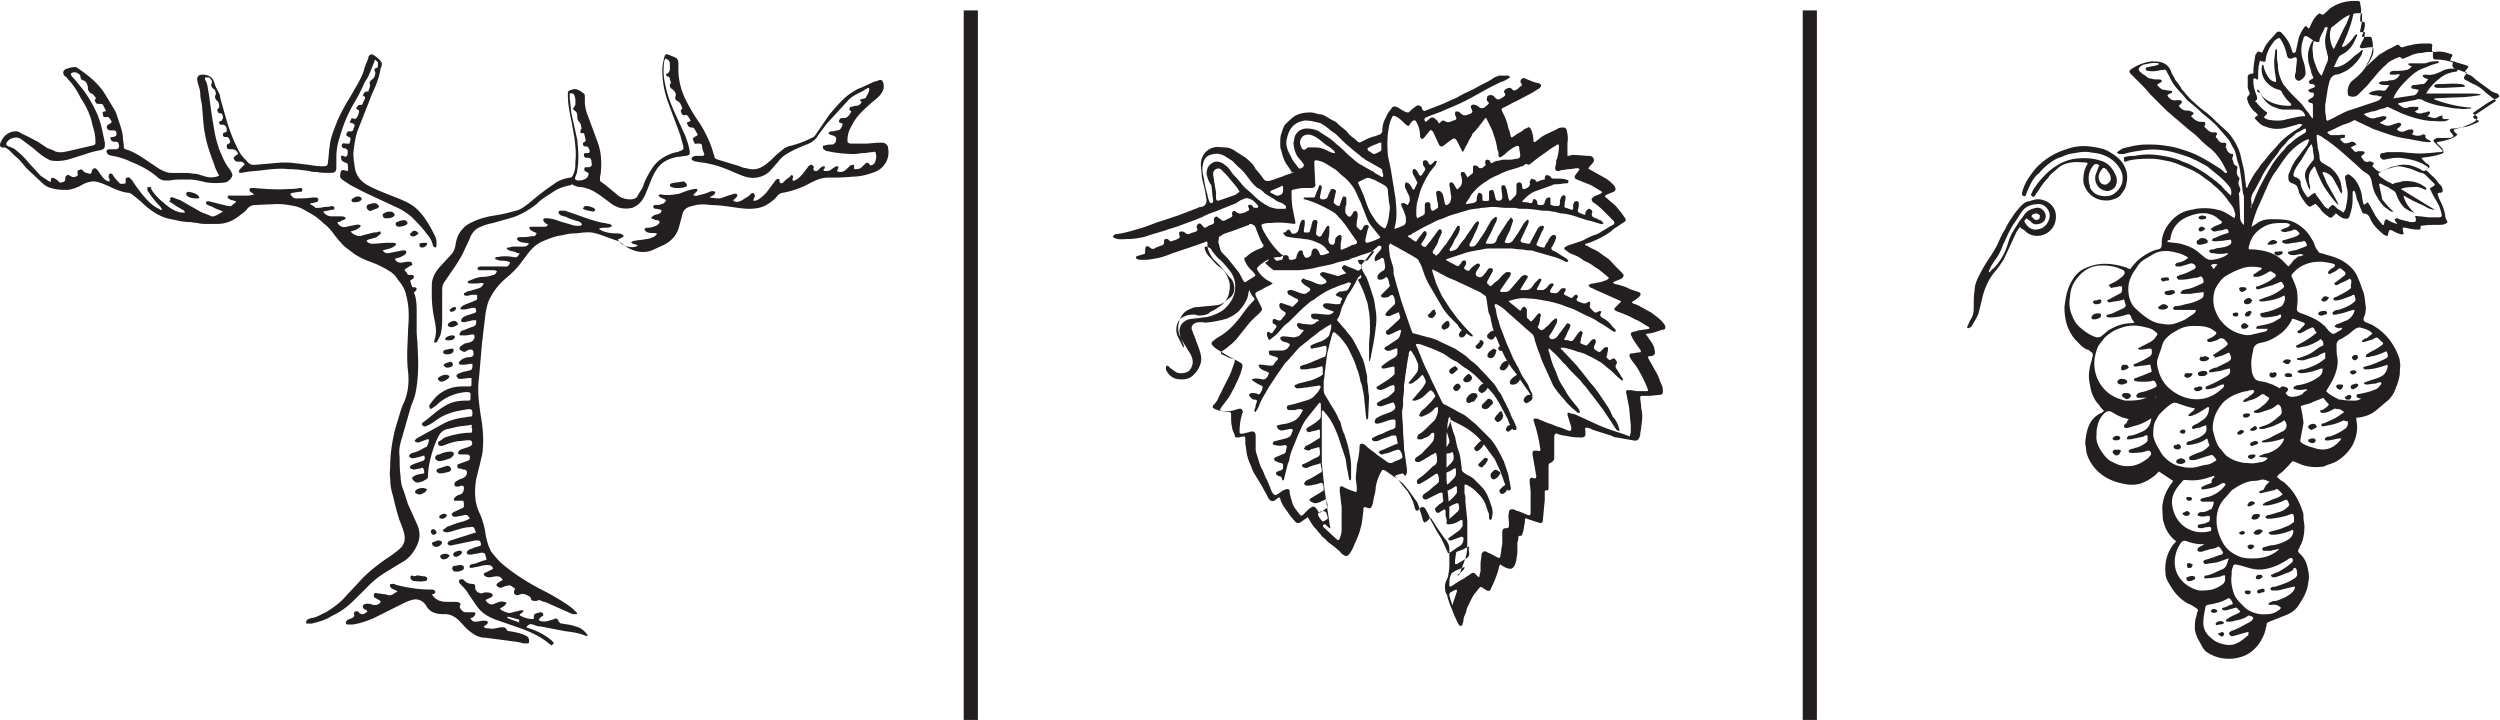 <svg xmlns="http://www.w3.org/2000/svg" viewBox="0 0 264.6 76.2" fill="#231f20" xmlns:v="https://vecta.io/nano"><path d="M153.7 64.1h0c.1-.2.1-.4.2-.6l.3-.9c0-.1 0-.2-.1-.2l-.6.3c-.1.1-.1.2-.1.3s.1.3.1.4c.1.3.2.5.2.7h0zm-13.7-10a.55.55 0 0 0-.5.3v.1c.1.2.2.4.4.6.1.2.3 0 .5-.1.1-.1.2-.1.1-.3 0-.1-.1-.3-.1-.4-.1-.1-.1-.2-.4-.2h0zm-4.2-33.9v-.4c0-.1-.1-.2-.2-.1s-.2.1-.4.2-.5.2-.7.3c0 0-.1.2 0 .2l.6.3h.2c.1 0 .2-.1.3-.1.1-.1.2-.2.2-.4h0zm10.4-5.1h-.2c-.4.2-.8.3-1.1.5-.2.1-.2.2-.1.3 0 0 0 .1.1.1.2.1.4.3.5.3.2 0 .5-.2.7-.3.1 0 .1-.1.1-.2v-.7h0zm9.3 42.8s-.1-.1-.1 0c-.1 0-.2.1-.3.1a.76.76 0 0 1-.4.2c-.2.1-.3.1-.5.2l-.1.1c0 .3-.1.6-.1 1v.2h.2l1-.6a.55.55 0 0 0 .3-.5c0-.2-.1-.4 0-.7h0zm-17.9-42.8c0 .2.1.4.2.6s.3.2.5 0c.1-.1.2-.1.2-.1h.7c.4 0 .8.1 1.2.3.2.1.4.2.7.3h.2c0-.1 0-.1-.1-.2 0-.1-.1-.1-.2-.2-.2-.2-.4-.3-.7-.5-.5-.4-.9-.8-1.5-1-.7-.2-1.2.2-1.2.8h0zm-6.4 5.2c-.1-.2-.2-.3-.3-.5-.2-.2-.4-.5-.6-.7-.3-.4-.6-.7-1-1.1a.47.47 0 0 0-.6-.1.55.55 0 0 0-.3.5c0 .3.1.5.1.8.1.4.1.7.2 1.1v.6c0 .3.1.4.4.3l1.7-.6c.2-.2.3-.2.4-.3h0zm-4.4 13.1c-.2-.1-.3-.1-.5-.1-.5 0-.9.1-1.3.4-.5.4-.6 1.2-.4 1.8l.6 1.2.1.1v-.2c-.1-.4-.3-.7-.4-1.1s-.1-.7.1-1.1c.2-.3.5-.5.8-.6.5-.1 1-.1 1.5-.2.3 0 .7-.1 1-.2.5-.2 1-.4 1.4-.8.5-.5.9-1.1 1-1.8.1-.8 0-1.4-.5-2.1-.4-.5-.8-1-1.3-1.4-.2-.2-.4-.5-.6-.7-.1-.3-.3-.4-.6-.5-.1 0-.2 0-.2.1 0 .2.1.4.2.6.2.3.4.5.6.7s.4.5.7.7c.5.3.8.8 1 1.3s.2.9.1 1.4c-.1.7-.5 1.2-1.1 1.6-.3.2-.6.4-.9.5-.2.3-.7.4-1.3.4h0zm.9-15c0-.3.1-.5.1-.6.2-.4.6-.7 1-.7.3 0 .7.2.9.4.3.2.5.5.7.8s.5.5.7.8c.2.2.4.5.6.7.3.3.6.5.9.8.5.5 1 .9 1.6 1.2.3.2.6.2.9.3h.8c.1 0 .2 0 .2-.1v-.2c-.1-.1-.3-.2-.4-.3-.3-.1-.6-.2-.8-.4l-1-.6-.1-.1c-.2-.2-.4-.4-.7-.5-.4-.3-.7-.7-1-1.1s-.6-.8-1-1.1l-.7-.7c-.2-.1-.3-.2-.5-.3-.4-.3-.9-.5-1.4-.4-.8.1-1.1.5-1.2 1.2-.1.4 0 .9.1 1.3.1.6.2 1.2.4 1.8 0 .2.1.5.2.7 0 .1.1.2.2.2s.2-.1.2-.2v-.1c-.1-.5-.1-1.1-.2-1.6-.3-.4-.4-.8-.5-1.2h0zm19.4 3.7c0-.2 0-.4-.1-.7 0-.4-.1-.8-.1-1.2 0-.3-.2-.5-.4-.6-.3-.2-.6-.3-.9-.5-.2-.1-.3-.1-.5-.2s-.4-.1-.6 0l-.6.3c-.2.1-.2.1-.1.3l.5 1.1c.3.8.5 1.6 1 2.3.3.5.6.9 1.1 1.2.2.1.2.1.3-.1.3-.7.3-1.2.4-1.9h0zm-10.2-6.9c0-.2.1-.4.1-.6.1-.5.6-1 1.3-1 .5 0 .9.1 1.3.3.4.3.8.5 1.2.8.3.2.5.4.7.6.4.3.7.6 1 .9s.6.5.9.8c.1.1.3.2.4.3l1.4.8c.1 0 .2.1.2.1.2.2.5.3.8.5.1.1.2 0 .2-.1 0-.2-.1-.4-.1-.5 0-.2-.1-.2-.2-.3l-1.6-.9c-.1-.1-.2-.2-.3-.2-.4-.4-.9-.7-1.3-1.1-.4-.3-.8-.7-1.2-1.1-.2-.2-.4-.4-.6-.5-.3-.2-.6-.5-.9-.7-.2-.1-.4-.3-.6-.3-.3-.1-.5-.1-.8-.2-.3 0-.6-.1-.9 0-1 .2-1.5.9-1.7 1.9-.2.8.2 1.4.5 2 .1.3.4.6.6.9s.3.3.6.1c.1-.1.1-.2.1-.3-.1-.1-.2-.3-.3-.4-.6-.6-.7-1.1-.8-1.8h0zm-4.5 8.5c-.1 0-.2 0-.2.1l-1.9.7c-.3.1-.7.2-1 .4-.1.1-.3.1-.3.3s-.1.4 0 .6c.1.3.1.7.4 1l.5.5 1.2 1.5c.2.3.3.6.5.9.1.2.2.2.3.1l.8-.5c.2-.1.2-.2.1-.3-.2-.3-.5-.5-.7-.8-.1-.1-.2-.3-.3-.5s-.2-.4.1-.5c.3-.3.6-.5 1-.7.2-.1.5-.2.7-.3.1-.1.2-.2.1-.3-.2-.3-.3-.5-.4-.8-.2-.4-.3-.8-.5-1.2-.2-.1-.3-.2-.4-.2h0zm21 20.4c0 .1-.1.2-.1.2 0 .2-.1.5-.1.7 0 .4-.1.8-.1 1.3v1 .7 1.5 1.1c0 .4.1.9.1 1.3.1.6.1 1.2.2 1.9v1.4c0 .1-.1.2-.1.3 0-.1-.1-.1-.1-.1-.1-.3-.1-.6-.2-.8v-.5c0-.2-.2-.2-.3-.1s-.2.1-.3.2-.3.1-.4 0c-.1-.2-.2-.4 0-.5l.3-.3c.5-.3.5-.3.4-.8v-.2c0-.3-.1-.3-.4-.2l-1.2.6c-.2.1-.4.1-.5-.1-.1-.1 0-.3.1-.4.3-.2.6-.4.8-.6s.5-.4.7-.6c.1-.1.1-.2.1-.2 0-.2 0-.4-.1-.6 0-.2-.1-.2-.3-.1l-.9.6c-.2.1-.5.3-.7.4-.1 0-.3.1-.3-.1-.1-.2 0-.3.1-.4.6-.4 1-.8 1.5-1.3.1-.1.2-.1.3-.2a.76.76 0 0 0 .2-.4c0-.3 0-.5-.1-.8l-.1-.1c-.1.1-.2.2-.3.2-.2.1-.3.2-.5.3s-.3.2-.5.3-.3.2-.5.2c-.1 0-.2 0-.3-.1-.1-.2 0-.3.1-.4.2-.1.4-.3.6-.4.3-.4.7-.7 1-1.1.3-.3.3-.6.3-1l-.1-.1c-.1 0-.3.1-.3.2-.3.3-.6.3-.9.5h-.3c-.1 0-.2 0-.2-.2 0-.1.1-.2.1-.3.4-.2.7-.5 1-.8l.5-.5c.3-.2.4-.5.5-.8.1-.2.1-.5.1-.7v-.1a.55.55 0 0 0-.5.3c-.3.3-.7.5-1.2.7-.1 0-.2 0-.3-.1 0-.1.1-.2.1-.3.1-.1.2-.3.4-.4l.7-.7c.2-.2.3-.4.5-.6v-.1c-.1-.2-.2-.5-.5-.6-.3.2-.5.5-.8.7-.2.2-.5.3-.8.4h-.3c0-.1 0-.2.1-.2.3-.4.7-.8 1-1.2.1-.2.3-.4.3-.6s-.2-.5-.3-.7h-.1l-.5.5c-.2.1-.4.3-.6.4h-.3c0-.1 0-.2.1-.2.2-.3.5-.6.7-.9.2-.2.2-.5.2-.8 0-.2-.1-.4-.2-.6-.1-.3-.3-.6-.5-.9l-.1-.1s-.1 0-.1.1c-.1.1-.1.2-.1.4-.1.3-.1.6-.2 1 0 .3-.1.6-.1.8-.1.5-.1.9-.2 1.4v.4c0 .4-.1.8-.1 1.2v.5c0 .2-.1.5-.1.7 0 .7.1 1.3.1 1.9s.1 1.2.1 1.9c0 .3.1.5.1.8.1.4.1.9.2 1.3 0 .3.1.6-.2.9 0-.1-.1-.1-.1-.2-.1 0-.1-.1-.2-.1-.2.1-.4.1-.6.2-.1 0-.2.1-.1.2.2.2.4.4.6.7.2.2.4.5.6.7.2.3.4.6.5.9.1.2.2.3.2.5.1.2.1.4.2.6s.2.2.3.1l.2-.2c.2-.2.4-.2.6.1.2.4.4.7.5 1.1l.6 1.1.6 1 .6 1.3c0 .1.1.2.2.1.4-.2.7-.5 1.1-.7.3-.2.4-.5.4-.8 0-.1-.1-.2-.2-.2s-.2.1-.3.1l-.8.3c-.1 0-.3 0-.3-.1s0-.2.1-.2l1.1-.8c.1-.1.2-.3.3-.4v-.5c0-.2-.1-.2-.3-.1-.3.2-.7.4-1.2.4-.1 0-.1 0-.2-.1v-.2c.3-.3.7-.6 1-.9.1-.1.3-.2.3-.4.1-.1 0-.3 0-.4 0-.2-.1-.3-.3-.2-.3.1-.5.2-.8.4-.1.1-.3 0-.3-.1-.1-.1 0-.2.1-.3.3-.3.7-.6 1-1 .1-.1.1-.2.1-.2v-.5c0-.1-.1-.2-.2-.1s-.2.1-.3.2c-.2.1-.5.3-.7.2-.1 0-.1 0-.1-.1v-.2c.1-.1.2-.3.4-.4l.6-.6c.1-.1.2-.3.2-.5v-.4c0-.1-.1-.2-.2-.1-.2.1-.3.2-.5.3-.1 0-.2.1-.3.1s-.2-.1-.2-.2 0-.2.1-.2l.6-.6c.3-.3.3-.6.2-1 0-.1-.1-.2-.2-.1-.2.1-.4.1-.6.1h-.2v-.3a3.04 3.04 0 0 0 .5-.7c.1-.1.1-.2.1-.4l-.3-1c.5-1.1.5-1.3.3-1.5h0zm1.4-28l-.6-1.2c-.2-.3-.3-.3-.6-.1s-.5.4-.8.6c-.2.2-.4.1-.5-.1l-.6-1.3c-.2-.3-.3-.3-.5 0-.2.2-.3.4-.5.6-.1.1-.2.1-.3.1 0-.1-.1-.2-.1-.2 0-.6-.1-1.1-.4-1.6-.1-.2-.2-.2-.4-.1-.1.1-.2.2-.3.4s-.2.1-.4 0l-.1-.1c-.3-.3-.6-.6-1-.8-.1 0-.2-.1-.3 0-.1.2-.2.4-.3.7-.3 1.2-.3 2.4-.2 3.5l.3 1.4.5 3.1c.1 1 .2 2.1-.1 3.1v.1h.1c.2-.1.4-.1.5-.2.3-.1.6-.2.6-.6v-.2c0-.2 0-.3-.1-.5-.1-.4-.3-.7-.4-1 0-.1 0-.2.1-.2h.3s0 .1.1.1.1.1.2.1c0-.1.1-.1.1-.2s.1-.1.1-.2v-.4c-.1-.3-.3-.6-.4-.9-.1-.1-.1-.2-.1-.3s0-.3.1-.4c.1 0 .2.1.3.1.2.2.3.4.4.6.1.1.2.1.2 0l.3-.6v-.1l-.3-.6c-.1-.2-.2-.3-.2-.5 0-.1 0-.2.1-.3h.2c.2.2.3.4.4.6l.1.1c.1 0 .1 0 .2-.1s.1-.2.2-.3c.2-.3.2-.3 0-.6-.1-.1-.1-.3-.1-.4 0-.2.2-.3.4-.2.1.1.2.2.2.3.1.1.2.2.3.1l.3-.3c.1-.1.2-.1.3 0-.1.1-.1.3-.2.4-.3.4-.6.7-.8 1.1-.3.5-.6 1.1-.8 1.7l-.3 1.1c-.1.4-.1.9-.1 1.3 0 .1 0 .2.1.4l.6-.3c.1-.1.2-.1.2-.3v-.8c0-.2.1-.3.3-.3s.3.1.3.3 0 .4.1.5c0 .1.1.1.2.1.2-.1.3-.2.5-.3v-.1c0-.2 0-.4-.1-.7 0-.3-.1-.5-.1-.8 0-.1.1-.2.2-.2s.2 0 .3.1.2.2.2.3c.1.2.1.5.2.8 0 .3.2.4.4.2.2-.1.3-.5.3-.8-.1-.4-.1-.8-.2-1.2 0-.1 0-.2.1-.3.1 0 .2 0 .3.1s.2.3.3.5c.1.1.1.2.2.1l.2-.2c.2-.2.3-.5.2-.9 0-.1 0-.2-.1-.4 0-.1 0-.3.2-.3.1 0 .2 0 .3.2s.2.3.2.4c.2-.2.4-.3.6-.5v-.2-.4c0-.1.1-.2.2-.2a.76.76 0 0 1 .4.2c0 .1.2.1.2.1.2 0 .3-.1.4-.2s.2-.1.1-.3v-.2c0-.1.1-.2.2-.2.2 0 .3.1.3.2.1.2.2.2.3.1.2-.1.4-.2.7-.2.2-.1.4-.1.6-.1h.6c.2 0 .5-.1.7-.1.3-.1.3-.2.3-.4s-.1-.5-.1-.7c0-.3-.2-.3-.4-.2a4.44 4.44 0 0 0-1.1.8c-.1.1-.3.2-.4.3-.2.1-.3 0-.3-.2s0-.4-.1-.5c-.1-.6-.2-1.1-.4-1.6-.1-.4-.3-.8-.5-1.2l-.3-.6h-.1c-.1.1-.2.3-.3.4-.3.4-.6.8-1 1.2-.1.1-.1.1-.1.2-.1.2-.3.5-.4.7-.1.3-.3.5-.4.8a1.44 1.44 0 0 1-.2.3h0zm-10.8 13c-.1.1-.1.2-.2.2-.2.3-.3.6-.5.9-.2.4-.5.8-.7 1.1l-.6 1.3c-.1.4-.2.8-.4 1.1-.1.1-.1.2 0 .3.3.3.5.6.8.9.2.3.5.6.7.9s.4.7.6 1.1c.2.3.3.7.5 1 .2.5.3 1 .4 1.5.1.3.1.5.1.8s.1.6.1.9.1.7.1 1l-.1 2.2-.1.1-.1-.1v-.1c-.1-.6-.1-1.2-.2-1.8 0-.4-.1-.9-.2-1.3 0-.2-.1-.5-.2-.7-.1-.5-.2-1-.4-1.4-.1-.4-.3-.9-.5-1.3s-.4-.9-.7-1.3-.6-.8-1-1.1c-.2-.2-.3-.2-.4.1-.1.2-.1.5-.2.7l-.3 1.2c-.1.5-.1.9-.2 1.4 0 .3-.1.6-.1.9s-.1.6-.1.8v.7c0 .3 0 .5.2.8l.9 1.5a4.67 4.67 0 0 1 .5 1 .76.76 0 0 1 .2.4c.1.4.2.8.4 1.2.2.6.4 1.2.5 1.8.1.5.2 1 .2 1.5v1.4c0 .1-.1.1-.1.2 0-.1-.1-.1-.1-.2-.1-.3-.1-.6-.2-1s-.1-.8-.2-1.2l-.3-.9c-.2-.5-.3-1-.5-1.5s-.4-1-.7-1.5c-.2-.4-.5-.7-.8-1.1 0 0-.1 0-.1-.1l-.1.1V45v1 .8V49l.3 2.9.5 3.4c0 .2.1.4.1.6h-.1l-.2-.2c-.1 0-.1-.1-.2-.2h-.2l-.1.2.3.3 1.2 1.1c.1.1.2.1.3-.1.1-.3.2-.6.2-.9v-1.6-.9c-.1-.5-.1-1-.2-1.5v-.5c.1-.1.1-.2.3-.1.4.2.8.4 1.2.5.2.1.3.1.3-.1v-.3c0-.3-.1-.7-.1-1 0-.4.1-.9.1-1.3 0-.2.1-.4.1-.5.1-.5.2-1.1.2-1.6 0-.2.2-.3.4-.2a1.38 1.38 0 0 1 .4.3c.3.3.7.5 1 .8l1 .7c.2.2.5.3.8.1.2-.1.5-.2.7-.3s.3-.2.2-.4c0-.2-.1-.3-.2-.5-.1-.1-.1-.1-.3-.1-.4.1-.8.3-1.2.4-.2 0-.3.1-.5.1-.1 0-.2-.2-.3-.2.1-.1.1-.2.2-.2.6-.2 1.1-.5 1.7-.7.1 0 .2-.1.1-.2 0-.2-.1-.4-.1-.6 0-.1-.1-.1-.2-.1h-.3c-.4.2-.9.3-1.3.5-.2.1-.3.1-.5.1-.1 0-.3-.1-.3-.2s.1-.2.2-.2c.3-.2.6-.3.9-.4.4-.2.8-.4 1.2-.5.1-.1.2-.1.2-.3v-.5c0-.2-.1-.2-.2-.2-.5 0-1 .3-1.5.4-.1 0-.2.1-.4 0-.1 0-.1-.1-.1-.2s.1-.2.1-.3c.2-.1.5-.3.8-.4l.8-.3c.4-.2.6-.4.4-.8-.1-.2-.1-.2-.2-.2l-.9.3c-.2.1-.4.1-.5.1s-.2-.1-.3-.2l.1-.2c.2-.1.5-.3.7-.4.4-.1.7-.4 1-.7 0 0 .1-.1.1-.2V41c0-.2-.1-.3-.3-.2-.3.1-.6.3-.9.4-.2.1-.4.1-.6 0-.1-.1-.2-.2 0-.3.1-.1.2-.1.3-.2.5-.3 1-.6 1.4-1 .1-.1.1-.1.1-.2V39c0-.2-.1-.2-.2-.2-.3.1-.5.1-.8.2h-.3c-.1-.1-.1-.2 0-.3.4-.3.8-.6 1.2-.8.2-.1.4-.3.4-.5V37c0-.1-.1-.2-.2-.1-.2.1-.4.1-.5.2-.1 0-.3.1-.4 0-.1 0-.2-.1-.3-.2 0 0 .1-.2.2-.2.1-.1.2-.1.3-.2l.9-.6c.3-.2.3-.6.4-.9l-.1-.1c-.1 0-.1.1-.2.1-.3.1-.6.3-.9.4-.2.1-.4 0-.4-.2-.1-.2.1-.2.2-.3l1.2-1.1.1-.2c0-.1-.1-.3-.1-.4s-.1-.2-.2-.1c-.2.1-.5.2-.7.3a.47.47 0 0 1-.6-.1c.1-.1.1-.2.2-.3l.6-.6c.3-.2.3-.4.2-.7v-.1c-.2-.5-.2-.4-.5-.3l-.1.1c-.2.1-.4.1-.6.1-.3-.1-.3-.2-.1-.4l.7-.7c.1-.1.1-.2.1-.2-.1-.2-.1-.5-.2-.7s-.2-.2-.3-.1-.3.2-.5.2c-.1 0-.2 0-.3-.1v-.3c.1-.2.3-.4.5-.5s.3-.2.3-.5c0-.2-.1-.5-.1-.7-.1-.2-.2-.3-.4-.1-.1.1-.3.1-.4.2-.2.1-.2 0-.2-.2s.1-.3.2-.5c.2-.2.4-.4.5-.6v-.2s-.1-.1-.2-.1-.2.1-.3.2c-.7.5-1 1.2-1.6 1.8v.3c.1.4.3.7.5 1 .3.7.5 1.4.7 2 .2.5.2 1 .3 1.5.1.6.1 1.3 0 1.9-.1 1-.3 2-.5 3 0 .2-.1.3-.1.5h-.1v-.1-1.5c0-.6.1-1.2.1-1.7 0-.6 0-1.2-.1-1.9-.1-.4-.1-.9-.3-1.3-.2-.7-.5-1.4-.9-2.1.5-.2.4-.3.3-.5h0zm-10.1-1.3c.2-.1.4-.2.4-.4 0-.1.2-.2.3-.2s.2.1.3.2l.2.2c.2 0 .4-.1.6-.1 0 0 0-.1.1-.2v-.1c0-.2.2-.2.3-.2s.3.1.3.3c0 .1.1.2.1.2.2 0 .4 0 .6-.1l.1-.1c0-.2.1-.4.2-.6.1-.1.1-.2.3-.2.1 0 .2.1.2.2s0 .2.1.3c0 .1.1.2.1.2.2.2.6 0 .7-.3 0-.1 0-.3.1-.4 0-.1.1-.2.3-.2.1 0 .2.1.3.2s.1.2.2.4c0 .1.1.1.2.1.2 0 .4-.1.7-.2.1 0 .1-.1 0-.2l-.2-.2c-.3-.5-.9-.7-1.4-.9-.3-.1-.7-.2-1-.2-.5-.1-1-.1-1.5-.2-.2 0-.5-.1-.6-.3-.1-.1-.1-.2 0-.2.2 0 .2-.1.3-.2s.2-.1.2-.1c.1 0 .1.1.2.2 0 .1.1.1.1.2.2.1.6 0 .7-.3.1-.2.1-.5.2-.7a.76.76 0 0 1 .2-.4c.1-.1.3 0 .3.1v.2c0 .3-.1.6-.1.8 0 .1 0 .2.1.2.5 0 .5.1.6-.4.1-.2.1-.4.2-.7 0-.1.2-.3.4-.2.1 0 .2.2.1.4 0 .3-.1.7-.1 1 0 .2.1.2.2.3.2.1.3 0 .4-.1 0-.1 0-.1.1-.2.1-.2.3-.5.4-.7 0 0 .1-.1.2-.1s.1.1.1.2c0 .4 0 .8-.1 1.2 0 .3.1.6.4.6.1 0 .2 0 .2-.1.1-.1.1-.2.1-.3 0-.3.2-.5.4-.6 0 0 .2-.1.2 0 0 0 .1.1.1.2 0 .3-.1.5-.1.8v.4c0 .1.1.2.2.1.2-.1.5-.2.7-.3s.3-.2.5-.2c.4-.1.4-.3.2-.5l-.9-1.3c-.2-.3-.5-.7-.8-1-.2-.2-.4-.5-.6-.6-1-.6-2-1.1-3.1-1.4-.1 0-.1-.1-.2-.1.1 0 .1-.1.2-.1h.8c.2 0 .3 0 .3-.2.1-.2.2-.5.3-.7 0-.1.1-.2.1-.3s.1-.1.2-.1c0 .1.1.1.1.2v.1c-.1.3-.1.6-.2.9 0 .2 0 .2.2.3h.2c.2 0 .3-.1.4-.2.1-.3.2-.5.3-.7 0-.1.1-.2.2-.2s.2 0 .3.1c.1 0 .1.2.1.2-.1.3-.1.5-.2.8 0 .1-.1.3 0 .4a1.38 1.38 0 0 0 .4.3c.1 0 .2 0 .2-.1l.3-.8c0-.1.1-.1.2-.1s.2.1.2.2v.6c0 .1-.1.2-.1.4 0 .3-.1.5.2.8.2.2.3.2.5-.1.1-.1.1-.3.2-.3.1-.1.2-.1.3 0 0 0 .1.2.1.3 0 .3-.1.7-.1 1-.1.3.1.4.3.6.1.1.2.1.3-.1.1-.1.1-.3.2-.3.1-.1.2-.1.3-.1.2.1.2.2.1.4s-.1.5-.2.7c0 .2-.1.4-.1.6 0 .1.1.2.2.2.4-.1.7-.2 1.1-.4.1 0 .2-.1.3-.2l-.9-1.1c-.5-.6-.7-1.4-1-2.1-.1-.2-.1-.3-.2-.5l-.6-1.3c-.3-.5-.7-1-1.2-1.4-.4-.3-.7-.7-1.1-.9-.5-.3-1-.7-1.6-.8-.3-.1-.4 0-.4.2l.1 2.2c.1.3-.1.5-.4.5h-.8c-.4 0-.8.1-1.2.2-.1 0-.1.1-.1.2 0 .6 0 1.1.1 1.7l.3 1.5c0 .1 0 .2-.1.2-.8-.1-1.6-.2-2.4-.1-.3 0-.6 0-.9.1-.1 0-.2.1-.2.2.1.2.1.3.2.5.5.9 1.1 1.8 1.9 2.5 0 0 .1.1.2.1 0 0 0 .1-.1.1s-.1.1-.2.1c-.9 0-1.7.4-2.3 1-.2.2-.2.2-.1.4a3.04 3.04 0 0 0 1.3 1.2c.1.1.2.1.3.2-.1.1-.2.1-.3.2-.5.2-.9.5-1.4.7-.1.1-.2.2-.1.3v.1l.6 1.2c.1.2.1.3 0 .4-.2.3-.5.5-.7.7l-.5.5-1.2 1.5a4.74 4.74 0 0 1-1 1c-.2.2-.5.4-.8.6-.1.1-.1.2 0 .3.3.1.6.3.9.4.4.1.8.3 1.1.5.2.1.2.2.2.4-.1.4-.2.8-.4 1.2-.1.3-.3.6-.4.9l-.6 1.1-.9 1.2c-.1.2-.1.2.1.3.6.1 1.1 0 1.7-.2.1 0 .2-.1.4 0 .1.1.2.3.1.4a6.28 6.28 0 0 0-.3 1.9c0 .3 0 .3.3.3h.1c.2-.1.5-.1.7-.2.3-.1.6 0 .6.4v.4 1c0 .4.2.8.3 1.2.1.3.2.7.4 1 .2.4.3.8.5 1.1.1.2.2.5.3.7.1.3.2.6.4.8 0 0 .1.1.2.1.3-.1.5-.3.8-.5.1 0 .2-.1.3-.1.2-.1.4 0 .4.2 0 .4.2.9.3 1.3.2.5.5.8.8 1.2.1.1.2.1.3 0l.5-.5c.1-.1.2-.2.4-.3.1-.1.3-.1.4 0a1.38 1.38 0 0 1 .3.4c.1.2.2.2.3.1.2-.1.4-.3.6-.4.1-.1.1-.2.1-.4 0-.1-.1-.3-.1-.4s-.1-.2-.2-.1-.3.1-.4.2c-.3.1-.6.3-1 0-.1 0-.2-.1-.2-.2s.1-.1.2-.2l1-.6c.1-.1.3-.1.3-.3s0-.4-.1-.6c0 0-.1-.1-.2-.1-.3.1-.5.2-.8.2-.2.1-.5.1-.7.1-.1 0-.2-.1-.3-.2.1-.1.1-.2.2-.3l.6-.3 1-.6c.1 0 .1-.2.1-.2 0-.2-.1-.4-.1-.6s-.1-.2-.2-.1c-.4.1-.8.2-1.2.4-.1 0-.2.1-.3 0-.1 0-.3-.1-.3-.2s.1-.2.2-.2c.5-.2.9-.5 1.4-.7.2-.1.3-.2.3-.4s0-.5-.1-.7c-.2.1-.4.1-.6.2-.1 0-.2 0-.3.1s-.3.1-.5 0c-.1 0-.2-.1-.2-.1.1-.1.1-.2.2-.3.5-.2.9-.5 1.4-.8.1 0 .1-.1.1-.2v-.6c0-.1-.1-.2-.2-.1-.3.1-.5.1-.8.2-.2.1-.3 0-.4-.1-.1-.2 0-.3.2-.4.3-.2.7-.4 1-.7a.55.55 0 0 0 .3-.5v-.4-.7c0-.1 0-.2-.1-.3l-.2.2-1.2 1.5c-.4.5-.6 1.1-.9 1.7-.3.8-.7 1.6-.9 2.4 0 .2-.1.5-.2.7l-.4 1.6c0 .1-.1.2-.2.1 0-.2-.1-.4-.3-.4-.1 0-.2-.1-.2-.1-.2-.1-.2-.3 0-.4.1 0 .2-.1.3-.1.3-.1.3-.2.3-.4v-.1c0-.2 0-.2-.2-.3-.2 0-.4-.1-.6-.2s-.2-.3 0-.4.5-.2.7-.3.4-.1.4-.4c0-.1.1-.3.1-.4s-.1-.2-.2-.2c-.4.1-.7.1-1.1 0-.1 0-.2-.1-.2-.2.1-.1.1-.2.2-.2l1.2-.3c.3-.1.5-.2.6-.5 0-.1.1-.2.1-.3.1-.1 0-.2-.2-.2s-.4.1-.6.1c-.3.1-.6.1-.8-.2 0-.1-.1-.2-.1-.2.1-.1.2-.1.2-.1.3-.1.6-.1 1-.2.3-.1.6-.2.9-.4l.3-.3c.1-.2.2-.3.3-.5 0-.1.1-.1.1-.2-.1 0-.2-.1-.2-.1-.2 0-.4 0-.6.1h-.6c-.2 0-.3-.1-.3-.3 0-.1.1-.2.2-.2.3-.1.5-.1.8-.2l1-.3c.4-.1.8-.3 1-.6.2-.2.4-.4.5-.7 0 0 .1-.1.1-.2-.1 0-.1-.1-.2-.1-.4.1-.8.1-1.2.2-.3 0-.7.1-1 .1-.2 0-.3 0-.4-.3.1-.1.3-.1.4-.2l1.2-.3c.4-.1.8-.3 1.2-.5.1-.1.3-.2.2-.3V39c0-.2-.1-.3-.2-.2-.4.1-.7.2-1.1.2-.3.1-.6.1-.9.1-.1 0-.2-.1-.2-.1v-.2c.2-.1.3-.2.5-.2.3-.1.6-.2 1-.4.3-.1.7-.3 1-.4.1 0 .2-.1.2-.2.1-.3.1-.5.1-.8 0-.1 0-.2-.2-.2-.1 0-.3.1-.4.1-.3.1-.6.1-.9.2-.1 0-.2 0-.2-.2 0-.1.1-.2.2-.2.1-.1.3-.1.4-.2.4-.1.9-.3 1.2-.6.1-.1.2-.2.2-.3.1-.3.2-.6.2-.9v-.2c-.3.2-.6.3-.8.5-.4.2-.7.5-1.1.8-.3.2-.6.5-.9.7-.2.2-.4.3-.6.5-.3.3-.6.7-.9 1-.2.3-.5.5-.7.8l-.9 1.3c-.3.5-.7 1-1 1.6-.3.5-.6 1-.8 1.6-.1.2-.2.3-.3.5h-.1c0-.1-.1-.2 0-.3.1-.2.1-.5.2-.7s0-.3-.2-.3-.3-.1-.4-.2-.2-.2-.2-.3.2-.2.3-.2c.2 0 .4 0 .6.1s.2 0 .3-.1c.1-.2.2-.3.2-.5.1-.2 0-.2-.1-.3-.3-.1-.6-.3-.9-.5l-.1-.1c0-.1.1-.1.2-.1.2-.1.5 0 .7 0 .4.1.5.1.8-.3v-.1c.2-.2.1-.3-.2-.4s-.5-.2-.7-.4c0-.1-.1-.2-.1-.2 0-.1.1-.1.2-.1.4 0 .7.1 1.1.1.1 0 .2 0 .3-.1.1-.2.2-.3.4-.5.1-.2.1-.2-.1-.3s-.4-.1-.6-.2c-.1 0-.2-.1-.2-.3s.1-.2.3-.2h1c.4 0 .6-.1.8-.4.2-.2.1-.3-.1-.4s-.4-.1-.6-.2c-.1-.1-.2-.2-.2-.3s.2-.2.3-.2c.4 0 .8.1 1.2.1.1 0 .3-.1.4-.1.2-.1.3-.3.5-.5.1-.1.1-.2-.1-.2s-.4-.2-.5-.4 0-.3.2-.3.3.1.5.1c.5 0 .9.2 1.3-.2 0 0 .1-.1.2-.1s.1-.1.1-.1c-.1 0-.1-.1-.2-.1h-.2c-.2 0-.3-.1-.4-.2 0-.1-.1-.2 0-.3 0-.1.2-.1.3-.1.5 0 1 .1 1.5.1.2 0 .4-.1.6-.3l-.8-.3c-.1 0-.2-.1-.3-.2s-.1-.2 0-.3.2-.1.3-.1c.4 0 .7.1 1.1.1.2 0 .4 0 .4-.2 0-.1 0-.2.1-.2.1-.2 0-.3-.1-.3s-.1-.1-.2-.1-.3-.1-.3-.2.2-.2.3-.3.3 0 .5-.1c.1 0 .3 0 .4-.1.2-.2.3-.5.4-.7-.1-.1-.2-.1-.3-.1-.2.1-.3.1-.5.2-.1 0-.3.1-.4.1-.1.1-.3.1-.4.2-.1 0-.2.1-.3.1-.7.3-1.4.7-2 1.2-.2.1-.4.2-.6.4-.5.4-.9.8-1.3 1.2l-.5.5c-.2.2-.4.4-.7.6-.3.3-.6.7-.9 1-.2.2-.4.3-.6.5-.1.1-.2.1-.3-.1 0-.1-.1-.2-.1-.3v-.3c.1-.1.2-.1.3 0s.2.1.3 0c.1-.2.3-.4.4-.6 0 0 0-.2-.1-.2-.1-.1-.2-.1-.3-.2v-.3c0-.1.2-.2.3-.1.5.2.5.2.8-.2l.1-.1c.3-.4.2-.4-.1-.6-.2-.1-.4-.3-.4-.6 0-.1.1-.3.3-.2l.9.3c.1.1.2.1.3 0l.4-.4c.2-.2.1-.3-.1-.4-.3-.1-.5-.3-.8-.4-.1-.1-.2-.3-.1-.4s.2-.1.4-.1c.4.1.8.3 1.2.4h.3c.1-.1.3-.2.4-.3s.1-.2 0-.3-.2-.1-.3-.2c-.2-.1-.3-.2-.5-.4-.1-.1-.1-.2 0-.3.1-.2.2-.1.4 0 .4.1.7.2 1.1.4.3.1.6.2.9 0 .1 0 .2-.1.2-.2s-.1-.1-.1-.2c-.2-.1-.3-.3-.5-.4-.1-.1-.1-.3 0-.3.1-.1.2-.1.3-.1l1.1.3c.3.1.5.2.7 0h.1c.2-.1.4-.1.5-.2-.2-.1-.3-.3-.4-.4s-.1-.2 0-.3.2-.2.3-.1c.4.2.8.3 1.2.5.2.1.3 0 .4-.1l.1-.1c.1-.2.1-.3-.1-.4-.1-.1-.2-.1-.2-.2s-.1-.2-.1-.2c.1-.1.2-.1.3-.1a.9.9 0 0 1 .5.1c.1 0 .2 0 .3-.1.2-.3.4-.5.6-.8 0 0 0-.1.1-.1h-.2l-.9.3c-.4.1-.8.3-1.2.4a.76.76 0 0 0-.4.2c-.5.1-1.1.2-1.6.4-.7.2-1.5.3-2.2.5-.6.1-1.2.2-1.8.2h-1.9-.5c-.8-.6-.8-.7-.9-.8h0zM155 60c-.4.2-.8.3-1.1.5-.1.1-.3.1-.3.3-.2.3-.2.7-.2 1.1v.1c.1.2.2 0 .3 0a9.13 9.13 0 0 1 1.3-.8c.2-.2.5-.3.7-.5.2-.1.3-.1.4 0l.3.3c.1.1.2.1.2-.1s.1-.3.1-.5v-.7c0-.3.1-.7.1-1 0-.1 0-.1.1-.2.1-.2.3-.2.6 0 .3.1.6.3 1 .5.2.1.3 0 .3-.1 0-.2.1-.5.1-.7s.1-.5.1-.7v-.4-.7c0-.4.1-.5.5-.5.1 0 .2-.1.2-.2v-.4c0-.3-.1-.7 0-1 0-.3.1-.4.4-.4.2 0 .4.2.6.2.3.1.7.3 1 .4.2.1.3 0 .3-.2v-.9-.4-.8c0-.5-.1-.9-.1-1.4 0-.2.2-.3.4-.2s.3 0 .3-.2l-.4-2.3c0-.2 0-.4.2-.4h.3c.3.1.4 0 .3-.3-.1-.8-.3-1.6-.5-2.3-.1-.2-.1-.4-.2-.6 0-.1 0-.2.2-.2.1 0 .3 0 .4.1.3.1.7.3 1 .4.4.1.7.3 1.1.4s.7.3 1.1.4c.1 0 .2 0 .2-.2s0-.3-.1-.5l-.3-1c0-.1 0-.3.2-.2s.5.1.7.2l2.4 1.1c.9.4 1.9.7 2.8 1 .2.1.3.1.5.2 0-.2.1-.3.1-.5v-.8c-.1-.6-.1-1.3-.2-1.9l-.3-1.5c0-.2.1-.2.2-.2h.3c.2 0 .5.1.7.1h1c.1 0 .2-.1.1-.2-.3-.8-.7-1.6-1.2-2.4-.2-.3-.5-.6-.7-1-.1-.2 0-.4.2-.4.3 0 .5-.1.8-.1.2 0 .2-.1.1-.3-.1-.1-.2-.3-.3-.4-.2-.3-.5-.7-.6-1-.2-.3-.1-.4.2-.5.1 0 .2 0 .4-.1.4-.1.8-.1 1.2-.2.1 0 .1-.1 0-.2-.4-.2-.8-.5-1.2-.7-.3-.1-.6-.3-.8-.4s-.5-.2-.7-.3l-.8-.3c-.1-.1-.2-.2-.1-.3l.5-.5.2-.2c-.1 0-.1-.1-.2-.1l-2.7-1.2c-.1-.1-.3-.1-.4-.2-.2-.1-.2-.3 0-.3.1-.1.2-.1.4-.1.3-.1.6-.1.9-.2.2-.1.5-.1.7-.4-.2-.1-.3-.3-.5-.4-.2-.2-.4-.3-.6-.5-.4-.2-.7-.5-1.1-.7-.2-.1-.5-.2-.7-.4a4.67 4.67 0 0 0-1-.5c-.3-.1-.5-.3-.8-.5 0 0-.1-.2 0-.2.1-.1.2-.1.3-.2l.9-.3c.3-.1.7-.2 1-.4.4-.2.8-.4 1.2-.5.2-.1.4-.2.5-.3.4-.2.8-.5 1.2-.7.2-.1.2-.2.1-.4l-.9-.9c-.4-.4-.8-.8-1.3-1.1-.1-.1-.2-.3-.1-.4l.2-.2c.2-.1.5-.2.7-.3s.2-.2 0-.3l-1-.6-1.5-.6c-.2-.1-.3-.2-.2-.4s.3-.4.5-.7c-.1 0-.1-.1-.2-.1-.3 0-.6.1-.9.1s-.5.1-.8.1c-.1 0-.2.1-.4.1s-.3-.1-.3-.3.1-.4.1-.5c0-.2 0-.4.1-.5.1-.4.2-.9.2-1.3 0-.1 0-.2-.1-.2s-.2 0-.2.1c-.4.2-.8.5-1.2.8-.6.4-1.1.8-1.6 1.2-.1 0-.2.1-.2 0-.2-.1-.3 0-.4.1 0 0-.1 0-.1.1-.1 0-.3 0-.4.1l-1 .3c-.4.1-.8.3-1.2.5-.5.2-.9.4-1.3.7-.5.3-1 .7-1.4 1.2-.2.2-.3.4-.4.6-.1.1-.2.3-.3.4 0 .1 0 .1-.1.2.3 0 .6-.1.8-.1.2-.1.4-.1.4-.4 0-.2 0-.3.1-.5 0-.1.1-.2.2-.2l.2.1c.1.1.1.3.1.4v.3c.1.1.6.1.7 0v-.1-.4-.4c0-.1.2-.2.3-.2s.2.1.2.2c.1.2.1.5.2.7 0 .2.2.3.5.2.1 0 .2-.2.2-.3 0-.4-.1-.8-.1-1.1 0-.1.1-.2.2-.2 0 0 .2 0 .2.1.1.2.2.4.2.6.1.3.1.6.2.8 0 .1.1.2.2.1l.4-.4c.2-.2.2-.3.2-.6v-.7c0-.1.2-.2.3-.2.2 0 .3.2.3.4 0 .1 0 .2.1.3h.2c.1 0 .1-.1.2-.1.2-.1.4-.3.3-.6v-.1c.1-.1.1-.2.2-.3 0 0 .2.1.3.1s.1.1.2.2c0 0 .1.1.2 0 .2-.1.5-.2.7-.2v-.2c0-.1.1-.2.2-.3 0 0 .2.1.3.1l.1.1c.1.2.2.2.4.2h.2c.5 0 .9 0 1.3.2 0 .2 0 .3-.2.3-.3 0-.7.1-1 .1-.2 0-.4 0-.5.1l-1.7.6c-.6.2-1 .6-1.4 1-.1.1-.1.2.1.2s.4 0 .6.1c.2 0 .3 0 .3-.2.1-.3.2-.3.4-.1.1.1.1.2.1.3s.1.2.2.2h.2c.2 0 .3 0 .4-.3a.76.76 0 0 1 .2-.4c.1-.1.2-.1.3-.1s.1.1.1.2v.5s0 .1.1.1c.2.1.4.1.7.1.1 0 .2-.1.2-.2v-.4c.1-.2.1-.4.3-.5s.3 0 .3.2-.1.5-.1.7-.1.4.2.4c.2.1.3.1.5.2.1 0 .2 0 .2-.1v-.4c0-.1.1-.2.1-.3.2-.2.5-.1.5.1s0 .5-.1.7c0 .1 0 .2.1.3.2.1.3.1.5.2.1.1.2 0 .2-.1s0-.2.1-.3.2-.2.3-.2.2.1.3.2c0 .1.1.2 0 .2-.1.4.1.5.4.6.1 0 .1 0 .2.1.2.1.5.1.6.5h-.3l-1-.3c-1-.2-1.9-.7-3-.8-.4 0-.7-.2-1.1-.2-.3-.1-.7-.1-1.1-.1-.6-.1-1.2-.2-1.9-.2h-.4c-.2 0-.4-.1-.7-.1h-.8c-.5 0-.9-.1-1.4-.1-.4 0-.8.1-1.2.1-.4.1-.9.1-1.3.2l-2 .6c-.3.1-.7.3-1 .4-.4.1-.7.3-1.1.5-.7.3-1.3.7-1.9 1-.1.1-.2.2-.4.2-.1.1-.1.1 0 .2.2.1.4.3.6.4.1.1.2.1.3-.1.2-.3.4-.5.6-.8.1-.1.2-.2.3-.1s.1.2.1.3c-.1.3-.3.6-.5.9-.1.1-.1.2 0 .3.2.1.3.2.4.1.2-.2.3-.4.5-.6l.8-1.1c.1-.1.2-.2.3-.1s.1.2.1.3c-.1.3-.3.6-.4 1-.1.3-.3.6-.5.9-.1.2-.1.3.1.4 0 0 .1 0 .1.1.1.1.2 0 .3-.1.3-.3.5-.7.8-1l.6-.9.6-1c0-.1.2-.1.2-.1.1 0 .1.1.1.2v.2c-.1.5-.4.8-.6 1.2-.1.3-.3.6-.5.9l.1.2c.3-.1.6-.1.8-.4s.4-.6.6-.8.3-.5.5-.7c.1-.2.3-.4.4-.6.2-.3.3-.5.6-.7.1.1.2.2.1.3-.1.4-.3.8-.5 1.2-.1.3-.3.6-.5 1l.1.2c.2 0 .5 0 .6-.2.2-.2.3-.4.5-.7a9.13 9.13 0 0 0 .8-1.3c.2-.3.3-.6.6-.8.1-.1.2-.2.3-.1s0 .2 0 .3v.1c-.3.5-.5 1.1-.8 1.6l-.3.6c-.1.1 0 .2.1.2h.4c.3 0 .5-.1.6-.4 0-.1.1-.2.1-.3l1.1-1.7c.1-.1.2-.2.3-.4.2.2.3.3.2.5l-.3.9-.3.6c-.1.2-.1.3-.2.5-.1.1 0 .2.1.2.2.1.5 0 .7-.2.1-.2.3-.4.4-.6.3-.4.5-.8.8-1.3l.3-.3c.1-.1.2 0 .2.1 0 .2-.1.4-.2.6l-.6 1.3c-.1.2-.1.3.2.4.2 0 .4.1.6.1.1 0 .2-.1.2-.2l.7-1.3c.1-.2.3-.4.5-.4.1 0 .2 0 .2.1 0 .2-.1.4-.2.5l-.6 1.4.1.1c.2.1.5.2.7.2 0 0 .1 0 .1-.1.1-.2.2-.4.3-.5.1-.2.2-.5.5-.7.1 0 .2-.1.3 0s.1.2.1.3c-.1.2-.1.3-.2.5s-.2.4-.3.5c0 .1 0 .2.1.3.3.1.6.3.9.5s.6.3.8.6c-.1.2-.2.1-.3.1-.4-.2-.8-.4-1.2-.5l-2.1-.6c-.2-.1-.4-.1-.6-.1-.3 0-.5-.1-.8-.1-.4 0-.8-.1-1.1-.1h-2.1c-.3 0-.6 0-.9.1-.6.1-1.3.2-1.9.4l-1.8.6c-.1 0-.1.1-.2.1.1 0 .1.1.2.1.3.2.6.3.9.5.2.1.3.1.4-.1.1-.1.2-.2.2-.3.1-.1.3-.2.4-.1s.1.3 0 .5c-.2.3-.2.3.1.5.2.1.3.1.4-.1.2-.2.4-.4.6-.5.1-.1.2-.1.3-.1s.2.2.1.3c-.1.2-.3.4-.4.7v.2c.1.2.4.3.6.2s.3-.3.4-.4c.2-.2.3-.6.6-.5.1 0 .2 0 .2.1v.2l-.6 1.1v.2c.1.1.2.1.2.2.1.1.2.1.3 0 .2-.2.4-.4.6-.5.3-.3.5-.6.8-.8.1-.1.1-.1.2-.1h.3c.1 0 .1.2.1.2a.76.76 0 0 1-.2.4l-.9 1.3v.2h.1.3c.2 0 .4 0 .6-.2l1.2-1.4a.76.76 0 0 1 .4-.2c.1 0 .2.1.3.1 0 .1 0 .2-.1.3l-.6 1c-.1.1-.1.2 0 .2h.3c.2 0 .5 0 .6-.1.3-.2.4-.5.6-.7l.4-.4h.2s.1.2 0 .2c-.1.3-.3.6-.4.8-.1.1 0 .2.1.2h.4c.1 0 .2 0 .3-.1.2-.1.3-.3.4-.4s.2-.2.3-.2h.2s.1.2 0 .2c-.1.2-.2.3-.3.5-.1.1 0 .3.1.3h.2c.3.1.5 0 .7-.3.1-.1.2-.2.3-.2h.3v.2c0 .1-.1.2-.1.2-.1.2-.1.3.2.4.1 0 .1.1.2.1s.1.1.2.1c.2.1.3-.1.4-.2s.2-.1.3-.1c0 0 .1.1.1.2s0 .1-.1.2 0 .2.1.3c.1 0 .2.1.3.1.2.1.5.2.7 0 .2-.1.3-.1.3.1v.2c-.1.1 0 .3.1.4l.3.3c.1.1.3.1.4 0 .2-.1.3-.1.4 0-.2.3-.2.5.2.7s.7.5 1 .9l.3.3v.2h-.2c-.5-.3-1-.7-1.6-1-.4-.3-.8-.5-1.3-.7l-1.2-.6c-.4-.2-.9-.3-1.3-.5-.6-.2-1.3-.4-2-.5-.5-.1-1.1-.2-1.6-.2-.7-.1-1.3 0-1.9.2h-.1c-.1.1-.2.1 0 .2l1.1.9c.1-.1.1-.2.2-.3s.2-.2.3-.1.2.2.2.3v.6c0 .2 0 .3.1.3l.2.2c.1.2.2.1.3 0 .2-.2.4-.5.6-.7 0 0 .1-.1.2 0l.1.1c0 .1-.1.3-.1.4 0 .3-.1.6-.2.8-.1.1 0 .2.1.3s.2.2.4.1.3-.3.5-.4c.2-.2.4-.5.7-.7 0 0 .1-.1.2-.1s.1.1.1.2 0 .3-.1.4c-.2.4-.4.8-.7 1.2-.1.2 0 .3.2.4.3 0 .5-.1.7-.4l.9-1.2c0-.1.2-.1.3 0 .1 0 .1.1.1.2s-.1.2-.1.3c-.2.3-.3.7-.5 1-.1.1 0 .2.1.2a.9.9 0 0 1 .5.1c.1 0 .2 0 .3-.1s.2-.3.3-.4c.1-.2.3-.4.4-.5 0-.1.2-.1.2 0 .1 0 .1.1.1.2-.1.3-.2.6-.2.8-.1.2 0 .2.1.3.1 0 .2.1.3.1.2.1.2.1.4-.1s.3-.4.5-.5h.2s.1.1.1.2c0 .2-.1.4-.2.6 0 .1 0 .2.1.3s.2.1.3.2c.2.1.2.1.4-.1l.3-.3c.2-.1.4-.1.4.1s-.1.5-.1.7c-.1.1-.1.2 0 .3s.2.2.3.2.2-.1.2-.1c.2-.1.3-.1.4.1.1.1.2.3.1.4-.2.3-.1.4.1.7l.5.8c.1.1.1.2 0 .3-.4-.3-.8-.7-1.1-1l-1.1-.9c-.5-.3-1-.6-1.5-.8-.3-.2-.7-.3-1.1-.4-.5-.2-.9-.3-1.4-.4h-.3c0 .1 0 .2.1.2l1.5 1.6c.2.2.3.4.5.6l1.1 1.4c.3.3.5.6.8 1l1 1.5c.2.3.3.6.5 1 0 0 0 .1.1.1.3.4.5.8.6 1.3v.1h-.1c-.1 0-.1-.1-.2-.1-.3-.4-.5-.8-.8-1.2l-.6-.9-1.2-1.6c-.3-.3-.5-.7-.8-1-.2-.2-.3-.4-.5-.6l-.6-.6c-.3-.3-.6-.6-.9-1-.1-.1-.3-.2-.4-.4-.3-.3-.6-.7-1-1l-.3-.3h-.1v.2c0 .1.1.2.1.3.1.4.2.8.4 1.3.1.3.3.6.4 1 .1.2.1.3.2.5.2.4.4.7.6 1 .3.6.7 1.1 1.1 1.6a3.04 3.04 0 0 1 .5.7v.2h-.2c-.2-.2-.5-.4-.7-.6l-.5-.5c-.3-.4-.7-.8-1-1.2-.2-.3-.4-.5-.5-.8l-1-2.2c-.2-.4-.3-.9-.5-1.3l-.3-.9c-.1-.3-.1-.7-.4-.9-.3-.3-.6-.5-.9-.8l-1.7-1.5a4.44 4.44 0 0 0-1.1-.8h-.2v.2c0 .1.1.2.1.3.1.4.1.8.3 1.2.1.5.3 1 .5 1.5l.3.8.7 1.6c.1.3.3.5.4.8.1.1.1.2.2.3.2.5.4.9.7 1.3.1.2.3.4.4.7s.3.6.4.9v.1h-.1c-.2-.2-.3-.5-.5-.7l-.9-1.3c-.3-.5-.7-.9-1-1.4-.4-.6-.7-1.3-1-2-.1-.2-.2-.5-.3-.7-.2-.5-.4-1-.5-1.5-.1-.3-.1-.6-.2-.9-.1-.2-.2-.4-.2-.7-.1-.4-.1-.8-.2-1.2 0-.1-.1-.2-.1-.2-.2-.1-.4-.3-.6-.4l-1.9-.9c-.3-.1-.6-.3-.9-.4-.2-.1-.5-.2-.7-.3-.3-.2-.6-.3-.9-.5l-.6-.3v.2c.1.4.3.9.4 1.3l.6 1.3.9 1.4c.4.5.7 1 1.1 1.4.4.5.8.9 1.2 1.3 0 0 .1.1.1.2h-.2c-.3-.2-.7-.4-1-.7-.2-.1-.3-.3-.4-.5l-.8-.8c-.3-.3-.6-.7-.8-1l-1.4-2.4c-.3-.5-.5-1-.7-1.6-.1-.3-.2-.6-.4-.9 0-.1-.1-.2-.2-.3-.6-.4-1.2-.7-1.9-1.1-.3-.2-.6-.3-.9-.5 0 0-.1-.1-.1 0 0 0 0 .1-.1.2v.1c0 .3.1.7.1 1l.3 1c.1.3.1.5.1.8v.1l.3 1.1.5 1.7.3.9.8 2.3c.1.2.1.3.3.3l1.1.3c.1 0 .2.1.4.1.4.1.7.2 1.1.4l1.7.8.9.6c.3.2.5.4.7.6.4.3.8.6 1.1 1l.6.6c.4.5.9.9 1.2 1.5.1.2.3.4.4.6l.7 1.4c.1.1.1.3.2.4.1.3.2.6.4.9.1.2.2.5.3.7v.2c0 .1 0 .1-.1.1h-.2c-.1 0-.1-.1-.2-.2-.2-.3-.3-.6-.4-.9l-.9-1.7c-.3-.5-.6-1-1.1-1.5l-1.2-1.2-.3-.3c-.4-.3-.7-.6-1.1-.8-.3-.2-.5-.4-.8-.6-.1-.1-.3-.1-.4-.2-.4-.2-.7-.5-1.1-.7-.8-.4-1.6-.7-2.5-1h-.2c-.1 0-.2.1-.1.2.1.2.2.4.3.7.2.4.3.8.5 1.2.2.5.5 1 .7 1.5l1.2 2.5c.1.1.1.3.3.3l1.3.7c.3.2.6.3.9.5l1.1.9 1.6 1.6c.4.5.7 1 1 1.6l.3.6c.1.1.1.3.2.5l.3.9c.1.3.1.6.2.9 0 .2.1.5.1.7 0 .1 0 .1-.1.2h-.2l-.1-.1c-.1-.4-.3-.7-.4-1.1l-.3-.8c-.1-.3-.3-.6-.4-.9-.1-.1-.1-.3-.2-.4l-.8-1.1c-.2-.3-.4-.5-.6-.8a6.55 6.55 0 0 0-1.8-1.5c-.5-.3-1-.5-1.5-.8v.2l.3 1.1c.1.2.1.3.2.5.1.5.2 1.1.4 1.6s.2 1.1.3 1.6c0 .2 0 .4.1.5.2.2.5.4.8.5.1.1.3.2.4.3l.6.6c.2.2.4.4.6.7.3.5.5 1.1.7 1.7.1.4.1.7 0 1.1 0 .1-.1.3-.2.2-.1 0-.1-.2-.1-.3 0-.2 0-.4-.1-.5l-.3-.9c-.2-.4-.4-.7-.7-1l-.3-.3c-.3-.3-.6-.5-1-.7h-.2v.2.3.3c0 .2.1.4.1.5v.5l.2 2v.8 1.3c0 .7 0 1.3-.2 1.9l-.6 1.6c0 .1-.1.2-.2.2h-.1c.8-.6.8-.7.8-.9h0zm-18.3-41.8c-.2-.4-.5-.7-.7-1.1s-.3-.8-.4-1.2c-.1-.2-.1-.5-.1-.7 0-.3 0-.7.1-1s.2-.7.4-1c.3-.3.6-.6 1-.9.5-.3 1.1-.4 1.7-.4.4 0 .7.2 1.1.2.5.1.9.5 1.4.7.2.1.4.3.5.4.3.3.7.5 1 .9.2.3.6.5.8.7.4.4.4.3.8.1s.8-.4 1.3-.5c.2-.1.3-.1.5-.2.1-.1.2-.2.2-.3 0-.5.1-1 .4-1.5.1-.3.3-.6.5-.8.2-.4.4-.4.8-.2.3.2.6.4.9.5h.2c.2-.2.4-.4.7-.6.2-.2.5-.2.7.1v.1c.1.2.2.3.4.2l1.8-.7 1.1-.5c.3-.1.6-.3.8-.4.5-.3 1.1-.5 1.6-.8s1-.5 1.5-.8c.2-.1.4-.3.7-.4.1 0 .2-.1.3-.1h.8c.1 0 .3 0 .3.2-.3.2-.6.4-1 .5l-1.2.6-1.8 1c-.9.5-1.8.9-2.8 1.3-.6.3-1.3.5-2 .8-.3.1-.3.3-.1.5.2-.1.3-.3.5-.4.1-.1.3-.1.4 0s.3.2.4.4.1.2.3 0c.1-.1.2-.2.4-.1.4.3.7 0 1.1-.1.1 0 .2-.2.1-.3 0-.1-.1-.2-.1-.3s0-.3.1-.3.3 0 .4.1a1.38 1.38 0 0 0 .4.3h.3c.2-.1.3-.1.5-.2.1-.1.2-.2.1-.3 0-.1-.1-.2-.1-.3-.1-.2.1-.4.4-.3a.76.76 0 0 1 .4.2c.2.2.5.2.7 0 .1-.1.3-.2.4-.4-.2-.2-.3-.3-.2-.6 0-.1.1-.2.2-.2.2-.1.5 0 .6.2.1.1.3.3.5.2s.4-.2.6-.4v-.2c-.1-.1-.2-.2 0-.4.1-.1.3-.2.5-.2.1 0 .2.1.3.2s.2.1.4 0 .3-.3.5-.4c.1-.1.1-.1 0-.3-.1-.1-.1-.2 0-.4.1-.1.3-.2.4-.1.5.2.9.4 1.4.5.1 0 .1 0 .2.1.1 0 .1.1.1.2s-.1.1-.1.2l-.8.5-1.7.9c-.5.2-.9.5-1.4.7-.2.1-.2.2-.1.4.2.4.4.8.5 1.2.1.2.1.5.2.7s.1.4.2.7c0 .1.1.2.2.1.2-.1.4-.3.6-.4s.4-.2.6-.4c.1-.1.3-.1.4-.2s.2 0 .3.1a3.08 3.08 0 0 1 .3 1.3c0 .1.1.2.2.1.3-.2.5-.4.8-.6.5-.3 1.1-.5 1.6-.8.2-.1.3-.1.5-.1s.3 0 .4.2c.1.4.2.9.1 1.4v.7.5.2c.2 0 .4-.1.6-.1.6 0 1.2.1 1.7.1a.47.47 0 0 1 .5.5c0 .1 0 .1-.1.2-.1.2-.3.3-.4.5-.1.1-.1.2 0 .2l1.6.9c.4.2.7.5 1 .8.4.5.1.7-.3.8-.1.1-.3.1-.4.2-.3.1-.3.2 0 .4.3.3.6.5.9.8.2.2.4.5.6.7.1.2.3.4.4.6.1.1.1.3-.1.4l-.9.6c-.2.1-.4.3-.5.4-.7.5-1.5.9-2.3 1.2-.1 0-.2.1-.4.1-.1.2.1.2.2.2.2.2.5.3.7.4.5.2.9.6 1.4.9.3.2.6.6.9.9l.7.7c.2.2.2.4-.1.6-.2.1-.5.2-.7.3-.1 0-.1.1-.2.1l.1.1c.2.1.4.1.7.2s.7.2 1 .4l.9.3c.3.1.3.3.1.5a3.04 3.04 0 0 1-.7.5s0 .1-.1.1l.1.1c.3.1.6.2.9.4l1.1.6c.5.4 1 .7 1.4 1.3.1.2.1.5-.2.5-.5.1-1 .4-1.6.4 0 0-.1 0-.2.1 0 0 0 .1.1.1.3.5.7.9.8 1.4 0 .2.2.5-.1.7-.1.1-.3.1-.4.1-.2 0-.2.1-.1.3l.9 1.6c.2.4.3.8.5 1.2.1.2.1.5.1.7s-.2.3-.3.3c-.4 0-.8.1-1.3.1h-.6c-.1 0-.2 0-.2.2 0 .3.1.6.1 1v.1c.2.7.1 1.4 0 2 0 .3-.1.5-.1.8v.1c-.2.5-.3.6-.8.5l-1.7-.3c-.2 0-.4-.1-.6-.2l-1.9-.6c-.2-.1-.4-.2-.5-.2-.3-.1-.4 0-.3.3v.4c0 .2-.2.3-.4.3-.4 0-.8 0-1.3-.1-.4-.1-.9-.1-1.3-.3-.1-.1-.3.1-.3.3v.5 1.6.2c0 .2-.2.4-.4.5-.1 0-.2.1-.2.3v2.4c0 .2-.1.2-.2.2-.2 0-.2 0-.2.2v.8l-.2 2.1c0 .4-.2.4-.5.3l-.9-.3c-.1 0-.2-.1-.3-.1-.1-.1-.2 0-.2.1 0 .2 0 .4-.1.7 0 .3-.1.6-.2.9 0 .1-.1.1-.2.1s-.2.1-.2.1c0 .2 0 .4-.1.6v.2.3.5c0 .3-.1.6-.1.9-.1.2-.1.5-.3.7-.2.3-.5.2-.8.1-.2-.1-.4-.2-.5-.3s-.2 0-.2.1c-.1.2-.1.5-.2.7a12.2 12.2 0 0 1-.7 1.7c-.1.3-.3.3-.6.1-.1-.1-.2-.1-.3-.2s-.2-.1-.3 0c-.2.2-.3.4-.5.6-.3.4-.5.9-.7 1.3-.1.2-.2.4-.2.6-.1.3-.3.6-.3.9 0 .2-.1.3-.1.5-.1.2-.3.2-.4 0-.2-.3-.3-.6-.4-.8-.2-.4-.3-.8-.5-1.2l-.3-.9c0-.2-.1-.3-.2-.5-.1-.5-.1-.9.1-1.3.1-.2.2-.4.2-.7.1-.3.1-.7.1-1v-1.6c0-.4-.2-.8-.5-1.1l-.9-1.3-.5-.8c-.1-.1-.2-.1-.2 0l-.3.3c-.1 0-.2.1-.2.1-.1 0-.1-.1-.2-.2-.1-.5-.3-1-.4-1.4-.1-.3-.2-.6-.4-.8l-.7-1c-.2-.2-.4-.5-.6-.7s-.4-.3-.6-.5l-1.3-.9c-.2-.1-.3-.1-.4.1-.3.5-.5 1.1-.6 1.7 0 .4-.1.7-.2 1.1 0 .2-.1.4-.1.6-.2.5-.2.6-.7.4-.1 0-.2-.1-.3.1v.3c-.1.6-.1 1.2-.3 1.8-.1.5-.3.9-.5 1.4-.2.4-.3.8-.6 1.2-.3.5-.5.4-.9.1-.1-.1-.2-.3-.4-.4-.3-.3-.6-.5-1-.8l-.3-.3c-.2-.2-.4-.3-.5-.5-.2-.2-.4-.5-.6-.7-.3-.3-.5-.7-.7-1-.1-.2-.1-.2-.3 0-.2.1-.4.3-.6.4s-.4.1-.6-.2c-.4-.4-.7-.9-1-1.3-.2-.3-.4-.6-.5-1 0-.1-.1-.1-.1-.2-.1.1-.3.2-.4.3-.2.2-.5.2-.7-.1s-.3-.6-.5-.9c-.3-.6-.7-1.2-1-1.7-.2-.3-.3-.6-.4-.9-.2-.4-.3-.7-.4-1.1s-.1-.8-.2-1.2v-.6c0-.1 0-.2-.2-.2s-.4.1-.6.1-.3 0-.3-.2c-.1-.3-.3-.6-.3-.9-.1-.4-.1-.7-.1-1.1v-.3c0-.1-.1-.2-.2-.2-.5 0-1-.1-1.5-.3-.2-.1-.4-.2-.1-.5.2-.2.4-.5.5-.8l.9-1.8c.3-.5.5-1.1.7-1.7.1-.3.2-.4-.2-.6-.6-.3-1.2-.7-1.7-1-.1-.1-.3-.2-.4-.4-.1-.1-.1-.3.1-.4a3.04 3.04 0 0 1 .7-.5c1-.6 1.8-1.5 2.5-2.5.3-.4.7-.9 1.1-1.3.1-.1.1-.2 0-.3-.2-.2-.3-.4-.4-.6v-.2l-.1.1c-.1.3-.1.5-.2.8-.2.4-.4.8-.7 1.1-.2.3-.5.5-.8.7l-.6.3c-.6.2-1.2.3-1.8.4-.3 0-.5.1-.8 0-.3 0-.6 0-.8.1-.3.1-.5.5-.3.8.1.4.3.7.4 1.1.2.5.4 1 .5 1.5s0 .9-.2 1.3-.4.6-.7.9c-.5.4-1.1.4-1.7.3a1.59 1.59 0 0 1-1-.8c-.1-.1-.1-.2-.1-.4 0-.1.1-.2.1-.2s.2 0 .2.1c.2.2.5.4.8.6.4.2 1.1.1 1.4-.2.3-.4.4-.8.3-1.2s-.3-.7-.5-1l-.6-1-.3-.6c-.2-.7-.1-1.4.3-2 .2-.4.6-.6 1.1-.8.2-.1.5-.1.7-.1.6-.1 1.2-.1 1.8-.2.4 0 .7-.2 1-.4.2-.2.4-.3.6-.5.5-.5.4-1.4 0-1.9-.4-.4-.7-.8-1.1-1.3l-.8-.8c-.3-.4-.5-.8-.6-1.3v-.4c0-.1-.1-.2-.2-.1l-1.4.5-2.1.7c-.5.2-1 .4-1.5.5s-1 .2-1.4.2h-.6c-.1 0-.2-.1-.3-.1-.1-.1-.1-.3.1-.3.2-.1.4-.1.6-.2.2 0 .2-.1.2-.3v-.1c0-.1 0-.3.1-.4.2-.1.3 0 .4.1s.3.2.5.1c.1-.1.2-.1.4-.2.1 0 .2-.1.3-.1.3-.1.3-.2.3-.4 0-.1 0-.2.1-.3h.3l.1.1c.1.1.2.2.4.1s.4-.1.5-.2c.3-.1.3-.2.2-.5v-.2c.1-.1.2-.1.3-.1.2 0 .3.1.4.2a.45.45 0 0 0 .5 0c.2-.1.4-.1.6-.2.1-.1.2-.2.1-.3-.1-.2 0-.4.1-.5.2-.1.3 0 .4.1s.2.3.3.3a.76.76 0 0 0 .4-.2c.2-.1.3-.1.5-.2 0 0 .1-.1.1-.2 0-.2-.1-.4.1-.5.1-.1.2-.1.3 0s.3.2.4.3.2.1.4 0l.6-.3c.1-.1.2-.1.1-.3v-.2c.1-.2.3-.2.4-.1.3.3.6.2.9.1.1 0 .2-.1.4-.2.1 0 .1-.1.1-.2 0 0 0-.1-.1-.2 0-.2.1-.3.3-.2.1 0 .2.1.2.2.1.1.3.1.4.1.2 0 .2-.2.1-.3-.3-.3-.5-.6-1-.7-.3-.1-.5.1-.8.2-.2.1-.4.3-.7.4l-2 .8c-.3.1-.6.2-1 .4-.1 0-.2.1-.2.1-.2.1-.5.2-.7.3l-1.9.7c-.5.2-1 .3-1.5.5l-1 .3c-.4.1-.9.3-1.3.4-.5.1-1 .2-1.6.2-.5 0-1 .1-1.4-.1-.1 0-.2-.1-.2-.2l.2-.2c1-.1 1.9-.4 2.9-.7.7-.2 1.3-.5 2-.7l1.8-.6 2.1-.8c.1-.1.3-.1.4-.1.3-.1.5-.3.5-.7 0-.2-.1-.5-.1-.7-.1-.6-.3-1.2-.4-1.8 0-.4-.1-.8-.1-1.3 0-.8.5-1.6 1.4-1.8.3-.1.7 0 1.1 0 .5 0 .9.2 1.3.5l.8.5c.3.2.6.5.8.7s.3.4.4.6c.3.3.6.7.8 1s.5.3.8.2c.4-.1.8-.3 1.2-.4.4-.2.9-.3 1.3-.5-.6.1-.4 0-.3 0h0zm18.8 24.5c-.1-.1-.3-.1-.3-.2v-.3c.2-.3.3-.5.7-.6.1 0 .3 0 .4.1s.1.3 0 .4-.2.3-.3.4c-.2 0-.4.1-.5.2h0zm2.5-.1c0 .1 0 .2-.1.2-.2.2-.3.4-.6.5-.1 0-.3 0-.4-.1s-.1-.2 0-.4l.6-.6c.3 0 .5.2.5.4h0z"/><path d="M157.1 47c-.1.1-.2.2-.2.3l-.3.3c-.2.2-.4.2-.5 0-.1-.1-.1-.2 0-.3.2-.2.3-.4.6-.6.2-.2.4-.1.4.3h0zm3.8-7c0 .4-.5.8-.9.7-.2 0-.2-.2-.2-.3.1-.3.4-.5.7-.7.3-.1.4.1.4.3h0zm-3.4.9c0 .2-.4.7-.7.7-.2-.1-.4-.2-.3-.5.1-.2.2-.4.5-.5s.5.1.5.3h0zm1.6 3c0 .4-.2.6-.4.7-.1.1-.3.1-.4-.1-.2-.1-.1-.3 0-.4.1-.2.3-.3.4-.5.1-.1.2-.1.3 0 0 .1 0 .2.1.3h0zm.6-5.4c0 .2-.3.7-.6.7-.1 0-.2 0-.3-.1s-.1-.2 0-.3a.9.9 0 0 1 .6-.6c.2 0 .3.1.3.3h0zm-1.3-1.4c-.1.2-.1.4-.2.5-.1.3-.5.4-.7.2-.1-.1-.1-.2 0-.4s.4-.4.6-.5c.2.1.2.1.3.2h0zm-1.6 12.4c-.1-.1-.2-.1-.3-.2s0-.2.1-.3l.5-.5c.1-.1.2 0 .3 0 .1.1.1.2 0 .3-.1.2-.2.4-.4.5 0 .1-.1.1-.2.2h0zm2 .6c0 .1 0 .1 0 0-.2.3-.3.5-.6.6-.2.1-.3 0-.4-.2s0-.3 0-.4l.3-.3c.1-.1.3-.1.4 0 .2.1.3.2.3.3h0zm3.4-8c0 .1-.1.3-.3.4-.1 0-.1.1-.2.1-.1.1-.2.1-.3 0s-.2-.2-.1-.4.3-.4.5-.4c.3-.1.4.1.4.3h0zm-3.8-6.7s0 .1-.1.2l-.2.2c-.2.3-.5.1-.7-.1v-.2c.1-.2.4-.5.7-.5.1.1.3.2.3.4h0zm-1.7.6c.2 0 .4.2.3.4s-.2.4-.4.5c-.1.1-.3 0-.4-.1s0-.2.1-.3l.3-.3c0-.2 0-.2.1-.2h0zm-3.8-1.1c-.2 0-.4-.2-.3-.4s.3-.4.5-.5c.1-.1.3 0 .3.2.1.3-.1.5-.3.6 0 0-.1 0-.2.1h0zm2.9 5.1c0 .3-.5.6-.8.4-.1-.1-.2-.2-.1-.3.1-.2.3-.4.5-.5.1-.1.4.2.4.4h0zm3.6 11.3c.2 0 .3.1.2.3s-.1.4-.4.6c-.1.1-.3.1-.4 0s-.1-.2-.1-.3c.2-.3.6-.6.7-.6h0zm-4.2-16.1c0 .3-.4.6-.6.5-.1 0-.2-.2-.2-.3.1-.2.2-.4.4-.5s.4 0 .4.3h0zm-1.5 4.4c-.2 0-.4-.3-.3-.4.1-.2.3-.3.5-.4.1-.1.2 0 .2 0 .1.1.2.2.2.3-.1.1-.3.3-.6.5h0 0zm-2.6-6.2c.1-.1.1-.2.2-.2.1-.1.2-.3.4-.4.1-.1.2 0 .2.1v.1c.2.2 0 .3-.1.5-.2.2-.3.2-.5.1-.1 0-.1-.1-.2-.2h0zm3.2 7.2c.1 0 .3.2.3.3 0 .2-.3.5-.5.5-.1 0-.3-.2-.3-.3 0-.2.3-.5.5-.5h0zm5-3.9c0 .2-.1.4-.3.4-.2.1-.3 0-.4-.1 0-.1-.1-.2 0-.2.1-.1.2-.3.3-.3.2-.2.4-.1.4.2h0z"/><path d="M159.6 45.7s-.2-.1-.2-.2 0-.2.1-.3c0-.1.1-.1.2-.2h.3c.1.1.2.2.1.3-.1.2-.3.3-.5.4h0zM234.7 28c-.3-.1-.5-.1-.7.1.1.1.2.2.3.4.1-.2.2-.3.4-.5h0zm3.5-6c.1-.1.1-.1.1-.2.1-.2.2-.4.3-.7.5-1.3 1.2-2.5 1.9-3.7.4-.6.8-1.1 1.3-1.6.2-.3.4-.5.7-.7.4-.4.9-.7 1.4-1 0 0 .1 0 .1-.1.1-.1.1-.2 0-.4-.3.1-.5.3-.8.4-.2.1-.4.3-.6.5-.3.2-.5.4-.7.7-.3.3-.6.6-.8 1-.2.3-.5.6-.7.9-.4.6-.8 1.1-1.1 1.8l-.7 1.3c-.3.4-.4.8-.3 1.3v.3c-.1 0-.1.1-.1.2h0zm5.6 5h0c-.1-.1-.2-.1-.3-.1-.2 0-.5.1-.7.1s-.4 0-.5-.1c-.1 0-.2-.1-.1-.2 0-.1.1-.1.2-.1.3-.1.6-.1.8-.2l.8-.3c.2-.1.2-.2.1-.3 0-.1-.1-.2-.1-.2-.1-.1-.1-.1-.2-.1-.1.1-.3.1-.4.1-.4.1-.8.1-1.2.2-.2 0-.4 0-.6-.1-.1-.2 0-.3.2-.3l1-.3c.2-.1.4-.1.6-.4l-.3-.3c-.1-.1-.2-.1-.3-.1-.2.1-.5.2-.7.2-.2.1-.5.1-.7-.1.3-.3.7-.2 1-.6-.2-.2-.4-.2-.7-.2-.7 0-1.4 0-2.1.4-.9.5-1.4 1.2-1.6 2.2 0 .2 0 .2.2.2h.3c1.3.1 2.4.4 3.3 1.4l.4.4c.2-.2.4-.4.5-.6.2-.2.4-.3.6-.5 0 .1.2 0 .5-.1h0zM238 66.9h-.1c-.5.1-1 .3-1.5.4-.2.1-.3 0-.4-.1s-.1-.2 0-.3c0 0 .1 0 .1-.1.7-.2 1.3-.6 1.9-.9.2-.1.3-.2.4-.3s.1-.2 0-.3-.4-.2-.5-.1c-.4.3-.9.4-1.4.5-.2.1-.5.1-.7.1-.1 0-.2 0-.2-.1s.1-.2.1-.2c.1 0 .1 0 .2-.1.3-.2.6-.3 1-.5.1 0 .1-.1.2-.2l-.4-.4-1.1.3h-.2c-.1 0-.2-.1-.2-.1-.1-.1.1-.2.2-.2s.2-.1.3-.1c.2-.1.3-.2.5-.2.1 0 .1-.1.1-.2-.1-.2-.2-.4-.4-.5l-.6.3c-.5.2-1 .3-1.5.4-.2 0-.4.1-.4.4-.1.5-.2 1-.2 1.5 0 .7.3 1.2.8 1.6.4.4.9.6 1.4.7.4.1.9.1 1.3-.1.5-.2.9-.6 1.3-.9-.1-.1 0-.2 0-.3h0zm10.1-22.4c-.1 0-.2.1-.3.1-.6.3-1.2.4-1.8.5-.1 0-.3.1-.3-.1s.2-.2.3-.2c.6-.3 1.2-.5 1.7-.9.1-.1.2-.1.4-.3-.1-.1-.2-.1-.3-.2s-.3-.1-.4-.1-.3-.1-.4 0c-.4.2-.7.4-1.1.4-.1 0-.3 0-.3-.1-.1-.2.1-.2.2-.2.3-.2.5-.3.7-.6-.2-.2-.4-.4-.6-.7-.4.2-.8.3-1.2.5s-.8.2-1.2.4c.1.3.1.6.2.9 0 .3.1.6.1.9l-.3 1.6c-.1.4 0 .4.3.6.4.2.7.3 1.1.4 1.1.4 2 .1 2.7-.7.1-.1.1-.1.2-.3-.6 0-1.2.3-1.7.2-.1-.2 0-.2.1-.3s.2-.1.4-.1c.6-.2 1.2-.5 1.7-.9.2-.2.2-.4.2-.7-.3 0-.4-.1-.4-.1h0zm-19.3-36c0 .2-.1.2-.2.3-.1 0-.2.1-.2.1-.1.1-.1.1 0 .2.2.2.4.4.6.4s.4.1.7.1c.1 0 .2 0 .2.1s-.1.2-.2.2-.2.1-.3.2c.2.4.6.6 1 .5h.2c.1 0 .2 0 .3.1s0 .2-.1.3l-.2.2c.2.3.5.5.8.5a.9.9 0 0 1 .5.1c.1 0 .2.1.3.2l-.3.3c.3.3.6.6 1.1.6h.2c.2 0 .2.1.2.3 0 .1-.1.1-.1.2.3.3.6.7 1.1.6.2 0 .3.1.2.3-.1.1-.1.2 0 .3.2.2.3.6.8.5.2 0 .3.1.2.3 0 .1-.1.2 0 .2.1.3.2.6.6.7.2 0 .2.1.1.3 0 .1-.1.2 0 .3.1.3.1.6.5.7v.1.1c-.1.4-.1.7.2 1 0 .1.1.2 0 .2-.1.2-.1.5 0 .7s.2.4 0 .7c-.1.1 0 .2 0 .4v.2l.1 2.1c0 .2.2.6.4.7v-.3-.7V21c0-.2 0-.3-.1-.5l-.2-1.7c-.1-.5-.1-1-.3-1.5s-.2-1.1-.5-1.6c-.2-.3-.3-.6-.5-.9l-1.3-1.5c-.5-.5-1-.9-1.5-1.3-.5-.5-1-.9-1.6-1.4-.2-.2-.4-.5-.6-.7-.5-.5-.9-1-1.2-1.6-.1-.3-.3-.5-.4-.8-.1-.1-.2-.2-.3-.1h-.2c-.5.1-.9.2-1.4.1-.1 0-.3 0-.3-.2s.2-.2.3-.2c.3-.1.6-.1.9-.2.1 0 .2-.1.2-.2h-.1c-.4-.1-.9 0-1.3.1-.2 0-.4.1-.5.2-.3.2-.3.4-.1.6.1.1.2.1.2.2.3.1.5.4.8.5.2 0 .4.1.6.1.4 0 .6 0 .7.1h0zm5.6 42c-.1-.1-.1-.2-.2-.1-.2.1-.4.1-.6.2-.7.2-1.4.3-2.2.2-.2 0-.3 0-.4.1-.1.2-.3.3-.4.5-.5.6-.8 1.3-.7 2 .1.8.4 1.5 1 2.1.9.8 2 1 3.1.7.1-.4 0-.5-.4-.4-.1 0-.3 0-.4.1h-.4c-.1 0-.2-.1-.2-.2s.1-.2.2-.2c.2 0 .4-.1.6-.1.1-.1.3-.1.4-.2s.1-.3.1-.5l-.1-.1h-.2c-.3.1-.6.1-.9 0-.1 0-.1-.1-.1-.1 0-.1 0-.1.1-.2s.3-.1.4-.1c.4 0 .6-.2.9-.3 0 0 .1 0 .1-.1.1-.2.2-.4.2-.7h-.5-.7c-.1 0-.2-.1-.2-.1 0-.1 0-.2.1-.2.1-.1.2-.1.3-.1.2-.1.5-.1.7-.2.5-.2 1-.5 1.4-1 .1-.1.2-.2.1-.3s-.2-.1-.4 0c-.6.4-1.2.5-1.9.6-.1 0-.2 0-.2-.1s0-.2.1-.2.1 0 .2-.1l.8-.3c-.1-.3.1-.5.3-.6h0zm-1.1 7.1h-.2a4.53 4.53 0 0 1-1.6-.3c-.3-.1-.5-.1-.7.2a3.48 3.48 0 0 0-.6 2.4c.1.8.5 1.4 1.1 1.9.4.3.9.6 1.5.7.4 0 .8 0 1.3-.1.4-.1.8-.3 1.2-.6.1-.1.1-.2.2-.3v-.6c-.2 0-.3 0-.4.1-.5.1-1 .2-1.5.2-.1 0-.3.1-.3-.1s.2-.2.3-.2c.5-.1 1-.4 1.5-.6.6-.2.6-.7.8-1.2-.4.1-.8.3-1.2.4s-.8.1-1.2.2c-.2 0-.3-.1-.3-.3l.1-.1c.2-.1.4-.1.6-.2.4-.1.8-.3 1.2-.4.1 0 .1-.1.2-.2-.1-.2-.2-.3-.3-.5-.1-.1-.2-.2-.3-.1-.2.1-.4.2-.7.2l-1 .3c-.2 0-.3 0-.4-.1-.1-.4.3-.4.7-.7h0zm-3.9-32c.5.1 1 .1 1.4.2.7.2 1.3.4 1.9.9.2.2.5.4.7.6.2.1.3.2.6.2.5 0 1.1-.2 1.5-.4.1-.1.3-.1.3-.3h-.1c-.5.1-1 .1-1.4 0h-.1c-.2 0-.3 0-.4-.3.1 0 .2-.1.3-.1s.3 0 .4-.1c.5-.1 1.1-.1 1.5-.4.2-.1.2-.4.1-.5 0 0-.1-.1-.2 0-.3 0-.6.1-.9.1s-.5.1-.8 0c-.1 0-.1-.1-.1-.1l.2-.2h.1c.4-.2.9-.4 1.3-.5.1 0 .1-.1.2-.1-.1-.4-.2-.4-.5-.3s-.6.1-.9.2c-.2 0-.4 0-.5-.3.1-.1.2-.1.3-.2.2-.1.5-.2.7-.3.1 0 .1-.1.2-.2-.2-.2-.4-.3-.6-.5-.6-.4-1.2-.5-1.9-.4a5.27 5.27 0 0 0-1.5.5c-.9.5-1.4 1.3-1.5 2.3-.3 0-.3.1-.3.2h0zm-4.1 18.8c-.1-.1-.2-.1-.2-.1-.6-.1-1.1-.4-1.6-.7-.2-.1-.4-.1-.6 0a2.37 2.37 0 0 0-.9 1.5c-.1.3-.1.6-.1.9-.1.7.2 1.3.6 1.9.3.4.6.8 1.1 1 .7.4 1.3.5 2.1.4.6-.1 1.1-.4 1.5-.7.2-.1.3-.3.4-.4s.1-.3 0-.4-.2-.1-.3-.1c-.3.1-.6.2-.9.2s-.6.1-1 0c-.1 0-.1-.1-.1-.1 0-.1.1-.2.1-.2.2-.1.4-.1.6-.2.5-.1.8-.3 1.2-.6 0 0 .1-.1.1-.2v-.4c0-.1-.1-.2-.2-.1-.1 0-.1 0-.2.1l-1.4.3h-.3c-.1 0-.1-.1-.1-.1 0-.1.1-.1.1-.2.1-.1.2-.1.4-.1.4-.1.9-.3 1.3-.5.5-.3.7-.7.8-1.3-.1 0-.2.1-.2.1-.5.3-1.1.6-1.7.7-.2.1-.4.1-.6.2-.2 0-.4 0-.4-.2 0-.1.1-.2.2-.3h.1c0-.2.1-.3.2-.4h0zM240.1 64c0-.2.1-.2.3-.3s.3-.1.5-.1c.6-.2 1.1-.4 1.6-.8.2-.2.4-.4.4-.7h-.2l-1.2.3c-.3.1-.6.1-.9.1-.1 0-.3 0-.3-.2.1-.2.3-.2.5-.2.6-.2 1.3-.4 1.9-.8.4-.2.5-.4.4-.8 0-.1 0-.3-.2-.4-.1 0-.2.1-.2.2-.1.1-.3.2-.5.3-.4.1-.7.3-1.1.4-.2.1-.4.1-.5.1s-.2-.1-.2-.1c-.1-.1 0-.2.1-.2.2-.1.4-.2.7-.3.5-.3 1-.6 1.4-1 .1-.1.1-.3 0-.4s-.2 0-.3 0c-.4.3-.8.5-1.2.7-.9.4-1.8.6-2.7.4-.5-.1-1-.3-1.5-.4-.4-.1-.5-.1-.6.3-.1.2-.1.4-.1.7-.1.7 0 1.3.2 1.9.1.4.4.8.7 1.1l.6.6c.7.5 1.5.7 2.3.6.5 0 .9-.2 1.3-.5 0 0 .1-.1.1-.2-.6-.5-.9-.2-1.3-.3h0zm-5.5-15.3c-.1-.1-.1-.2-.2-.3-.2-.2-.2-.3-.5-.2-.4.1-.9.3-1.3.4-.2.1-.4.1-.6.1-.1 0-.3 0-.3-.2s.1-.2.3-.3.5-.2.7-.3c.4-.1.7-.3 1-.6.1-.1.2-.2.1-.3-.1-.2-.1-.4-.2-.6-.1.1-.2.1-.3.2-.5.3-1 .4-1.6.5h-.1c-.1 0-.2-.1-.2-.1s0-.1.1-.2.2-.1.3-.1c.4-.2.9-.3 1.3-.6s.5-.5.4-1.1c-.2.1-.4.1-.5.2-.3.1-.6.1-.8.2-.1 0-.1 0-.2-.1 0-.2.1-.2.2-.3.2-.1.5-.2.7-.4.6-.3.9-.8.9-1.4v-.1c-.2 0-.2 0-.3.1-.5.3-.9.6-1.5.8-.1 0-.2.1-.4 0 .2-.4.6-.4.7-.8h-.1c-.6-.1-1.1-.3-1.7-.5-.2-.1-.4-.1-.6 0-.5.3-.9.7-1.3 1.1-.2.2-.3.5-.5.8-.2.5-.2 1-.2 1.5.1.6.4 1.1.7 1.6a3.04 3.04 0 0 0 .5.7c.5.5 1.1.9 1.9 1 .3.1.6.1.9.1.5 0 1-.2 1.5-.3.5 0 .9-.3 1.2-.5h0zm18-11.5h-.1c-.4.2-.9.4-1.4.5-.2 0-.3.1-.5.1-.1 0-.2 0-.2-.1s.1-.2.1-.2c.1-.1.2-.1.3-.2.4-.2.8-.4 1.2-.7.3-.2.3-.3 0-.5l-.2-.2c-.2-.2-.2-.2-.5-.1l-.1.1-1 .3h-.2c0-.1 0-.2.1-.2.1-.1.2-.2.4-.2.2-.2.4-.3.6-.5l-.2-.2c-.3-.2-.6-.3-1-.4-.2-.1-.4 0-.6.1-.3.2-.6.5-.9.7-.2.1-.4.3-.7.4-.2.1-.4.3-.4.6 0 .5 0 1 .1 1.4.1.9-.2 1.7-.6 2.5l-.6 1 .1.1c.3.3.7.5 1.1.7.1.1.3.1.4.1.5.1 1 .1 1.5.1.2 0 .4-.1.6-.2-.2-.1-.4 0-.5-.3.1-.2.1-.2.3-.2.5-.1 1-.2 1.5-.4.3-.1.5-.2.7-.5.1-.1.2-.2.1-.3 0-.1-.2 0-.3 0s-.2.1-.3.1c-.3 0-.6.1-.9.1-.1 0-.3 0-.3-.2.1 0 .2-.1.3-.1.5-.2 1-.3 1.4-.5.5-.2.7-.6.8-1v-.3c-.1 0-.2.1-.3.1-.6.2-1.3.4-2 .4-.1 0-.2 0-.3-.2.1 0 .1-.1.2-.1s.3-.1.4-.1a12.2 12.2 0 0 0 1.7-.7c.4-.2.4-.3.2-.8 0 .2 0 .1 0 0h0zm-29.4-6.9c0-.1 0-.1 0 0 0-.1.1-.2.1-.2l.6-.3c.3-.2.6-.4.8-.6.3-.3.2-.6-.2-.7-.6-.3-1.3-.4-2-.4-1.2 0-2 .5-2.7 1.4-.4.5-.7 1.2-.7 1.9-.1.6-.1 1.1.1 1.7s.5 1.2 1 1.6 1 .8 1.7 1c.2 0 .3 0 .5-.1.2-.2.5-.4.7-.6.8-.5 1.6-.8 2.6-.8.1 0 .1 0 .2-.1-.2-.2-.3-.4-.4-.7-.1-.1-.2-.2-.4-.1-.6.2-1.2.3-1.8.3-.1 0-.3 0-.4-.2.1 0 .1-.1.2-.1s.3-.1.4-.1l1.3-.6c.1-.1.2-.2.2-.3-.1-.2-.1-.4-.2-.6-.1 0-.3.1-.4.1-.4.1-.7.1-1.1.2-.1 0-.2 0-.3-.2.1 0 .1-.1.2-.1l1.1-.6c.3-.1.3-.3.3-.6 0-.2 0-.2-.3-.2-.3.1-.6.1-.9.2 0-.2-.1-.2-.2-.2h0zm25.5-.8c-.1 0-.1.1-.2.1-.3.2-.7.3-1 .5-.1.1-.3.1-.4 0-.1-.2.1-.2.2-.3.3-.2.5-.4.8-.6.2-.2.2-.3 0-.5-.5-.4-.4-.4-.9 0l-.6.3c-.1 0-.1 0-.2-.1 0-.1 0-.2.1-.2.1-.2.3-.3.5-.4.2-.2.2-.3-.1-.4-.5-.1-.9-.2-1.4-.2-1.1 0-2.1.4-2.8 1.2-.2.2-.2.3-.1.5.2.4.4.9.5 1.3.1.6.1 1.3 0 1.9 0 .3 0 .3.3.5.8.3 1.7.6 2.4 1.2.1.1.3.2.4.4.2.2.3.4.5.5.1.1.2.2.4.1s.5-.3.7-.4c0 0 .1-.1.1-.2h-.2c-.1 0-.2.1-.3 0-.1 0-.2-.1-.3-.1 0-.1.1-.2.1-.2.1-.1.2-.1.2-.1.3-.1.7-.3 1-.4a1.59 1.59 0 0 0 .8-1v-.1h-.1c-.5.1-.9.3-1.4.4-.2 0-.3.1-.5.1-.1 0-.3.1-.3-.1-.1-.2.1-.2.2-.3s.3-.1.4-.1c.6-.2 1.1-.4 1.5-.7.1-.1.3-.2.3-.4s-.1-.3-.1-.5c-.1 0-.2 0-.3.1l-.8.3c-.3.1-.6.2-.9.2-.1 0-.2 0-.2-.1-.1-.1 0-.2.1-.2.1-.1.3-.1.4-.2.4-.2.8-.4 1.2-.7.1-.1.2-.1.1-.3.1-.5.1-.7-.1-.8h0zM228.2 42c-.5 0-1 .1-1.4.1h-.5c-.1 0-.2-.1-.2-.2s.1-.1.1-.2c0 0 .1 0 .1-.1.1 0 .3-.1.4-.1.5-.1 1-.3 1.4-.5.2-.1.2-.2.1-.4 0-.1-.1-.1-.1-.2-.1-.1-.1-.1-.3-.1-.3.1-.6.1-.9.1-.4 0-.7 0-1-.1-.1-.2 0-.2.1-.3.1 0 .2 0 .3-.1.4-.1.8-.3 1.3-.5.1 0 .2-.1.1-.2 0-.2-.1-.4-.1-.6h-.1c-.5.1-.9.1-1.4.2-.1 0-.3 0-.3-.2.1 0 .1-.1.2-.1.5-.2.9-.4 1.4-.7.4-.2.4-.5.3-.9h-.2c-.3 0-.5.1-.8.1h-.3l-.1-.1s0-.1.1-.1c0 0 .1 0 .2-.1l.6-.3c.4-.2.8-.4 1-.8.2-.2.2-.3-.1-.5-.3-.3-.7-.4-1.2-.5-.8-.2-1.6-.2-2.4.1-.7.2-1.3.6-1.8 1.1-.2.3-.4.5-.6.8-.2.4-.3.8-.4 1.3-.1.8 0 1.5.3 2.2.5 1.1 1.4 1.9 2.6 2.2.2.1.4.1.5.1.5 0 .9 0 1.4-.1s.9-.3 1.3-.5c.4.3.4.3.4.2h0zm16-.7c-.1-.1-.1-.1-.2-.1-.4.1-.7.1-1.1 0-.1 0-.1-.1-.2-.1 0 0 .1-.1.1-.2.1 0 .2 0 .2-.1.9-.1 1.7-.4 2.4-.9.3-.2.5-.6.4-.9h-.1l-.9.3c-.4.1-.9.2-1.3.2-.1 0-.2-.1-.4-.1l.2-.2c.2-.1.3-.1.5-.1.7-.2 1.5-.5 2.1-1 .1-.1.2-.1.2-.2v-.6c-.1 0-.2.1-.3.1-.2.1-.4.2-.5.3-.5.1-1 .3-1.4.4-.2.1-.4 0-.7 0l-.1-.1s0-.1.1-.1h.1c.6-.2 1.2-.4 1.7-.8.3-.2.5-.4.8-.5.1 0 .1-.1.1-.2a.55.55 0 0 0-.3-.5s-.1 0-.1.1c-.5.3-1.1.6-1.7.7-.2 0-.3.1-.5.1-.1 0-.3 0-.3-.2.8-.4 1.5-.8 2.2-1.4-.1-.1-.2-.2-.2-.3-.2-.3-.2-.3-.6-.1-.3.1-.5.3-.8.4-.1.1-.3.1-.4 0s0-.2.2-.3c0 0 .1 0 .1-.1l.3-.3c.2-.2.2-.3-.1-.4l-.8-.3c-.3-.1-.3-.1-.4.2-.3.5-.6.9-1.1 1.3-.2.1-.4.3-.6.4-.5.3-1 .5-1.6.6-.4.1-.6.3-.7.6-.1.6-.3 1.3-.2 2 0 .4.1.8.3 1.1.1.2.2.2.4.3.4.1.8.1 1.2.3.4.1.7.3 1.1.5.2-.3.4-.2.7-.1.2.1.2.2.1.4l-.2.2c.2.3.4.4.7.4.4 0 .7-.1 1.1-.3.1-.2.3-.3.5-.4h0zm-2.4-10h-.1c-.7.4-1.4.5-2.1.6h-.4l-.1-.1s0-.1.1-.1c.2-.1.3-.1.5-.2.7-.2 1.3-.5 1.8-.9.3-.2.3-.3.1-.6-.1-.2-.2-.2-.4-.1s-.5.2-.7.3c-.5.1-1 .3-1.4.4-.1 0-.3.1-.3-.1-.1-.2.1-.2.2-.2.5-.2 1-.4 1.4-.7.1-.1.3-.2.4-.3s.1-.2 0-.3-.2-.1-.3-.2-.3-.1-.4 0c-.2.1-.5.3-.8.4-.2.1-.4.1-.6.1-.1 0-.2 0-.2-.1s0-.2.1-.2c.2-.1.4-.3.6-.4.1 0 .1-.1.2-.2-.1-.1-.2-.1-.3-.1-.6-.1-1.2-.1-1.8.1s-1.2.5-1.7.8-.8.8-1.1 1.3c-.3.7-.3 1.5-.1 2.2.2.5.4 1 .8 1.4a3.84 3.84 0 0 0 2.2 1.3c.3.1.7.1 1 0l1.3-.3c.1 0 .3-.1.3-.3h-.8-.3c-.1 0-.1-.1-.1-.1 0-.1.1-.1.1-.2h.1c.6-.1 1.1-.2 1.6-.4.2-.1.5-.3.7-.4.1-.1.2-.2.1-.4-.1 0-.2 0-.3.1-.5.1-1 .2-1.5.2-.2 0-.3-.1-.4-.3.1-.2.2-.2.4-.2.2-.1.5-.1.7-.2.4-.1.8-.3 1.2-.5.3-.4.4-.7.3-1.1h0zm-.7 11.5c-.3.2-.5.4-.8.5l-.9.3c-.3.1-.6.2-.9 0 .1-.1.2-.2.3-.2.2-.1.4-.2.6-.4.3-.2.5-.4.7-.7.1-.1.1-.2-.1-.3-.1-.1-.2-.1-.3-.2s-.3-.1-.4 0c-.4.3-.8.5-1.3.6-.2.1-.4.2-.6.1.1-.3.4-.3.6-.5s.5-.3.6-.6c-.1-.1-.2-.2-.3-.1-.1 0-.3 0-.4.1-.3 0-.6.1-.9.2-.6.2-1.2.5-1.7 1-.7.8-1.1 1.7-1.1 2.7v.2c.2.7.3 1.4.8 2 .2.2.4.5.6.7.4.3.9.6 1.5.7.3.1.5.1.8.1.5.1.9 0 1.4-.1.2 0 .4-.1.5-.2.1 0 .1-.1.2-.2-.3-.2-.6 0-.9-.2.1-.1.1-.1.2-.1.2-.1.4-.2.6-.2.4-.1.8-.3 1.2-.6.2-.2.4-.4.5-.6 0-.1.2-.2.1-.4-.8.3-2 .5-2.3.4 0-.1.1-.2.2-.2.3-.1.6-.2.9-.4l1.2-.6c.4-.3.4-.7.1-1.1-.1 0-.1 0-.2.1-.3.2-.6.3-1 .5l-1 .3h-.4l-.1-.1s0-.1.1-.1.2-.1.3-.1c.8-.2 1.3-.7 1.9-1.2l.1-.2c0-.5-.1-.8-.4-.9h0zm-9.5-15.5c-.1-.1-.2-.2-.3-.2-.3-.2-.7-.3-1.1-.4-.8-.2-1.6-.2-2.3.2l-1 .6a2.36 2.36 0 0 0-.8.9c-.4.5-.7 1.1-.8 1.7-.1.7 0 1.4.3 2 .2.4.5.6.8.9.6.5 1.2 1 2 1.2.5.1 1.1.2 1.6.1.4-.1.9-.3 1.3-.5l.9-.6c.1-.1.2-.2.2-.4h-.6-1.5c-.1 0-.3 0-.3-.2.1-.1.1-.2.3-.2.3 0 .7-.1 1-.2.6-.1 1.2-.3 1.7-.6.2-.1.3-.4.2-.7-.4.1-.9.1-1.3.2h-1c-.1 0-.1-.1-.1-.1 0-.1.1-.1.1-.2 0 0 .1 0 .1-.1.2 0 .3-.1.5-.1.6-.1 1.1-.4 1.6-.6.1-.1.2-.2.1-.3 0-.1 0-.2-.1-.3s-.1-.2-.3-.1-.3.1-.5.1c-.5.1-.9.2-1.4.2h-.3c-.1 0-.1-.1-.2-.2 0-.1 0-.2.1-.2s.1 0 .2-.1c.6-.1 1.1-.4 1.5-.6.1 0 .1-.1.2-.2 0-.3-.4-.5-.6-.4l-1 .3h-.4c-.1 0-.1-.1-.2-.1 0 0 0-.1.1-.2 0 0 .1-.1.2-.1.6-.1.8-.3 1.1-.5h0zm2.6 10.3c.1-.1.2-.1.3-.2l.9-.6c.5-.4.5-.4 0-.9-.1-.1-.3-.1-.4-.1-.2.1-.5.3-.7.3-.2.1-.3.1-.5.1-.1 0-.1-.1-.2-.1 0-.1 0-.2.1-.2.1-.1.3-.1.4-.2a1.38 1.38 0 0 0 .4-.3c.1-.1.1-.2 0-.3-.2-.1-.4-.3-.7-.4-.5-.2-1.1-.2-1.7-.2-.7 0-1.3.2-1.9.6-.2.1-.4.2-.6.4-.4.3-.7.7-.8 1.2-.1.4-.3.8-.4 1.2-.1.2-.1.4-.1.6.1.8.4 1.6.9 2.2a4.61 4.61 0 0 0 2.6 1.5c1.2.2 2.3-.1 3.3-1a.55.55 0 0 0 .3-.5h-.2c-.3.1-.5.2-.7.3-.3.1-.6.2-.9.2-.1 0-.1-.1-.2-.1 0-.1.1-.1.1-.2.8-.3 1.5-.7 2.2-1.1.3-.2.4-.4.3-.8-.2 0-.3.1-.5.1-.5.2-.9.2-1.4.3h-.3c0-.2.1-.3.2-.3.2-.1.4-.2.6-.2l1.2-.6c.3-.2.4-.3.3-.6 0-.1-.1-.2-.1-.2 0-.2-.1-.2-.3-.1-.1.1-.3.1-.4.2l-1 .3c.3-.2.1-.1-.1-.3h0zm6 13.4c0-.1-.1-.1 0 0-.4-.2-.6-.3-1-.2-.3.1-.6.1-.8.1-.7.1-1.3.4-1.9.8-.4.2-.6.6-.9.9-.7.7-1 1.5-1 2.5 0 .9.3 1.7.7 2.4s1 1.1 1.7 1.4c.5.2 1 .2 1.5.2.9 0 1.7-.2 2.4-.7.1-.1.2-.1.3-.3-.2 0-.3.1-.5.1-.1 0-.3.1-.4.1h-.7c-.1 0-.1-.1-.2-.2l.2-.2h.1c.3-.1.6-.2.9-.2.6-.1 1.1-.3 1.6-.6.3-.2.6-.6.5-1-.1 0-.2 0-.3.1-.6.2-1.2.4-1.9.4-.1 0-.2 0-.3-.1l-.1-.1.1-.1 1.1-.3c.3-.1.7-.3 1-.4.1-.1.3-.2.4-.3.1 0 .1-.1.1-.2 0-.2 0-.5-.1-.7h-.2c-.7.3-1.4.4-2.1.5h-.4c-.1 0-.2-.1-.2-.1 0-.1 0-.2.1-.2.1-.1.2-.1.3-.1l1-.3c.4-.1.7-.3 1-.6.1-.1.1-.2.1-.2-.1-.2-.1-.4-.3-.5h-.1c-.6.3-1.3.5-1.9.6h-.4c-.1 0-.1-.1-.1-.1s0-.1.1-.1c0 0 .1 0 .1-.1.3-.1.7-.3 1-.4s.6-.2.9-.5l-.3-.3c-.3-.3-.3-.3-.6-.1h-.1l-1.3.3h-.1l-.1-.1s0-.1.1-.1c.1-.1.3-.1.4-.2.2-.5.4-.6.6-.8h0zm13.1-28.6h0-.2c-.2-.1-.4-.3-.6-.4-.4-.3-.7-.8-1-1.3s-.4-1-.5-1.6c-.1-.3-.2-.6-.6-.8-.5-.3-.9-.8-1.4-1.2-1-.9-2-1.8-3.1-2.5-.1-.1-.3-.2-.5-.3s-.2 0-.2.2c0 .4.1.7.1 1.1.1.4.2.7.2 1.1 0 .3.2.5.4.6s.5.3.7.4c.5.4.9.9 1.1 1.5.1.3.1.6.2 1 0 .1 0 .1-.1.3-.1-.2-.2-.3-.2-.4L247 19c-.2-.4-.6-.7-1.1-.8-.1.1-.1.2 0 .3.2.4.3.8.5 1.1l1 1.8c0 .1.1.2.1.3-.3-.2-1.1-1.3-1.5-1.9-.4-.7-.7-1.4-1-2.2-.1.1-.2.1-.2.2-.4.4-.5.9-.4 1.5 0 .2.1.3.1.5v.3c-.1-.1-.1-.2-.2-.3l-.3-.9a1.39 1.39 0 0 1 .2-1.1c.2-.3.4-.6.6-.8.1-.1.1-.2.1-.4s-.1-.5-.1-.8c0-.2-.1-.3-.1-.5h-.1c-.1.1-.2.3-.3.4-.2.4-.5.8-.7 1.2-.3.4-.6.8-.8 1.3-.1.4-.1.5.3.6.2.1.4.3.4.5 0 .5.3 1 .6 1.4 0 .1.1.1.2.2a3.04 3.04 0 0 1 .7-.5c.1.1.1.2.2.3l.8 1.1a1.38 1.38 0 0 0 .4.3c.1 0 .1-.1.1-.1.4-.4.4-.4.8 0 .2.2.5.3.7.5.2-.2.3-.5.3-.6 0-.2.1-.4.1-.6.1-.5.1-1 0-1.4-.1-.3-.1-.7-.2-1 0-.2 0-.3.2-.4s.3 0 .4.1c.6.4.9 1.1 1.1 1.7.1.4.1.7.2 1.1 0 .1.1.2.1.3.1-.1.3-.2.4-.3.1.1.1.2.2.3l.6 1.1c.2.3.4.6.7.9 0 .1.1.1.2.1.1-.5.1-.5.3-.6.3.2.7.4 1.1.5 0-.1-.1-.2-.2-.3 0-.1-.1-.2 0-.2 0 0 .1-.1.2-.1s.1 0 .2.1l1.2.3h.4c.1 0 .2-.1.2-.2s0-.2-.1-.4c.2-.1.3 0 .5 0 .3 0 .7.1 1 .1h1c.3 0 .4-.1.3-.4-.1-.4-.2-.8-.4-1.1-.2-.4-.5-.8-.7-1.3-.2-.3-.1-.3.1-.4.1-.1.3-.1.3-.3l-.2-.2-.6-.6c-.2-.2-.4-.4-.6-.4-.5-.1-.9-.4-1.4-.5-.4-.1-.7-.2-1.1-.2-.6.1-1.2.3-1.7.5-.1.1-.3.2-.4.3.1.1.1.1.1.2.4.3.8.6 1.3.8.1.1.2.1.3 0 .3-.1.6-.1.8-.2.7-.1 1.4 0 2 .3.2.1.3.2.5.3 0 0 .1.1.1.2v.1c-.4-.1-.8-.4-1.3-.3-.4 0-.9 0-1.4.2l3.6 2.2c-.4 0-.8-.2-1.1-.4l-1.1-.5-1.1-.6v.1c.2.7.6 1.2 1.1 1.7-.4-.1-.7-.3-1-.5-.4-.4-.7-.9-.9-1.5a.78.78 0 0 0-.4-.4c-.2-.1-.4-.3-.7-.4l-.6-.3c0 .1-.1.1-.1.1l.3 1.4c0 .2.1.3.2.4.3.4.6.7.9 1 0 0 .1 0 .1.1h0zM238.9 9.5h.1c.1.1.2.2.2.3.2.3.3.5.6.7.7.5 1.6.7 2.5.7.1 0 .2 0 .2-.2l-.3-.3-.2-.2c-.2-.3-.4-.5-.5-.8-.1-.1-.2-.2-.3-.2-.4-.1-.8-.3-1.1-.6-.6-.5-.8-1.2-.7-1.9 0-.1.1-.1.1-.2.1.2.1.2.1.3.1.4.3.8.5 1.1s.4.4.8.5v-.3c-.1-.6-.2-1.2-.2-1.8 0-.4.1-.8.1-1.2 0-.1.1-.1.1-.3 0 .1.1.2.1.2v.8c0 .3.1.6.1.9 0 .6.2 1.2.5 1.8a1.38 1.38 0 0 0 .3.4c.3.4.6.7.9 1l.7.7c.3.3.5.7.8 1 .1.2.3.4.4.6h.1v-.7-.6c0-.1 0-.3-.2-.3-.1 0-.3-.1-.3-.2 0-.2.2-.2.3-.3.2-.1.3-.2.3-.4 0-.1 0-.2-.2-.2s-.3-.1-.4-.2c.1-.2.3-.2.5-.3.1 0 .2-.1.2-.1V9s-.1 0-.2-.1h-.1c-.1 0-.3 0-.3-.2-.1-.1.1-.2.2-.3h.1c.1-.1.2-.2.1-.3-.1-.2-.2-.4-.2-.6-.1-.4-.3-.8-.3-1.2-.1-.7.1-1.3.4-1.9l.1-.1h.1c-.1.4-.2.8-.1 1.3a3.08 3.08 0 0 0 .3 1.3c.1.4.3.8.6 1.1.1-.1.1-.1.1-.2.2-.4.3-.8.5-1.2.1-.2.1-.4.1-.6 0-.1-.1-.2-.1-.4-.2-.7-.3-1.3-.1-2 .1-.5.2-.9.6-1.3 0 0 .1 0 .2-.1l.1.1c-.3.4-.5.9-.5 1.4s.1 1 .4 1.5c.1-.2.2-.3.2-.4.4-.7.7-1.5 1.1-2.2.2-.4.3-.8.5-1.2 0-.1.1-.2.2-.3h.1v.2c-.1.8-.4 1.6-.7 2.4-.2.4-.3.8-.5 1.1V5c.2-.1.3-.1.4-.2.3-.2.5-.5.7-.7.1-.2.2-.3.4-.5.1.1.1.2 0 .3-.3.8-.7 1.4-1.4 1.8-.2.1-.4.2-.5.4-.2.3-.3.7-.5 1h.1.2c.6-.1 1-.4 1.5-.8.2-.2.4-.4.7-.6.2-.1.3-.3.5-.4h.1c0 .1-.1.2-.1.4a4.44 4.44 0 0 1-.8 1.1c-.4.4-.8.7-1.3.9-.2.1-.5.2-.7.2a.9.9 0 0 0-.6.6c-.1.2-.1.4-.2.7l-.3 1.9v.6c0 .3.1.6.1.9 0 .1.1.1.1.2.5-.2 1-.5 1.4-.7s.8-.4 1.2-.5l2.7-.9c.2-.1.4-.2.5-.5-.2 0-.3 0-.5-.1-.2 0-.5 0-.7-.1-.1 0-.1-.1-.2-.1.1-.1.2-.1.3-.2.4-.1.8-.2 1.2-.1.2 0 .3 0 .4-.2.1-.1.2-.3.3-.4h-.4c-.2 0-.4 0-.6-.1-.1 0-.2-.2 0-.2.1-.1.2-.1.4-.1s.4 0 .6-.1c.2 0 .4 0 .6-.1s.4-.3.5-.5c-.2-.1-.3 0-.5 0h-.5l-.1-.1c0-.1.1-.1.1-.2.2-.1.3-.1.5-.1.4 0 .8 0 1.2-.1.2 0 .4-.2.6-.4-.1 0-.2 0-.3-.1-.1 0-.1-.1-.1-.1 0-.1.1-.1.2-.1h.2 1 .4c.3-.1.6-.2.9-.2.2 0 .4-.1.6.1-.1 0-.2.1-.2.1-.6.1-1.1.4-1.7.6-.7.3-1.2.8-1.7 1.3s-.9 1-1.2 1.6c0 0 0 .1-.1.2h.1l2-.3c.3 0 .5-.3.6-.6-.2 0-.4-.1-.6-.1-.1 0-.2-.1-.2-.2s.1-.1.2-.2h.1c.3 0 .6-.1.9-.1s.4-.3.6-.5c-.5-.2-.5-.2-.6-.4.1-.1.3-.1.4-.1.6.1 1.1-.1 1.7-.4a2.2 2.2 0 0 1 1.4-.2c.1 0 .1 0 .2.1 0 .2-.2.2-.3.2-.6.1-1.1.3-1.6.7s-1 .9-1.3 1.4c0 .1-.1.1-.1.2h1.2 1.1 1.2 1.1c.4 0 .8 0 1.2.1-.2.1-.2.1-.3.1-.7.1-1.4.2-2.2.2l-2.2.1c-.1 0-.2 0-.3.1a13.67 13.67 0 0 0 4 .9c-.1.1-.1.1-.2.1-.4 0-.7.1-1.1 0-.5 0-1-.1-1.5-.2-.7-.1-1.5-.3-2.2-.6-.3-.2-.6-.3-1-.1h-.1l-1.5.3c-.1 0-.1 0-.2.1.1.1.3.2.4.3.2.1.4.2.6.1s.5-.1.7-.1h.3c.2 0 .2.2.1.3s-.2.1-.3.2c.2.2.4.2.6.2s.3-.1.5-.1c.1 0 .2-.1.3-.1s.2 0 .2.1c0 0 0 .1-.1.2 0 .1-.1.1-.2.2.4.1.7.3 1.1.1.1-.1.3-.1.5-.2 0 .4 0 .4.4.4h.3c-.1.2-.2.1-.3.2-.6.1-1.1 0-1.7 0-1-.1-2-.4-3-.8l-1.3-.6c-.1-.1-.3-.1-.4 0-.2.1-.5.1-.7.2-.3.1-.5.2-.8.2-.2.1-.4.1-.6.2-.1 0-.1 0-.2.1.4.3.7.5 1.2.4.2-.1.5-.1.7-.2h.3c.2 0 .2.2.1.3s-.2.1-.3.2-.3.1-.3.2c.1.1.3.1.4.2.2.1.4.1.6.1l.9-.3h.2c.1 0 .2.2.1.3l-.2.2c-.1.1-.2.1-.2.2.3.3.6.3 1 .1.2-.1.3-.1.5-.1s.3.1.2.3c0 .1-.1.1-.1.2.3.2.7.2 1 .1.1-.1.3-.1.4 0 0 .3 0 .3.3.5.1 0 .2.1.3.2-.3.1-.5 0-.8 0l-1.6-.3c-.8-.1-1.6-.3-2.4-.6-.4-.1-.8-.3-1.2-.4l-1.9-.9c-.1-.1-.2-.1-.4 0-.3.2-.7.3-1 .4-.5.2-1 .5-1.5.7-.1 0-.1.1-.2.1.2.2.3.3.5.3h.7c.2 0 .4-.1.7 0 0 .2 0 .3-.2.3-.1 0-.3 0-.3.2.1.1.2.1.2.2.2.2.4.2.7.1.1 0 .2-.1.3-.1a.55.55 0 0 1 .5.3l-.6.3.3.3c.1.2.3.2.5.1h.4c.1 0 .2 0 .3.2-.1.1-.3.2-.4.4.1.1.2.3.3.4s.3.2.5.1c.1 0 .1-.1.2 0 .1 0 .2.1.3.1.1.1 0 .2 0 .2s-.1.1-.1.2c.2.2.4.4.6.5.1.1.3.1.4 0 .2-.1.5-.2.7-.3s.5-.2.7-.2c.5-.2 1.1-.2 1.6-.1.4.1.9.3 1.2.5.1.1.3.1.3.1a.78.78 0 0 0 .4-.4c-.3-.2-.6-.4-.9-.5-.7-.3-1.3-.4-2.1-.5-.4 0-.7 0-1.1.1-.2 0-.4.1-.6.1s-.4-.2-.4-.4.1-.3.3-.3.3-.1.5-.1h1.5c.9.1 1.8.2 2.8.1.4 0 .8-.1 1.3-.1.1 0 .2-.1.3-.1l-.3-.3-.6-.6c-.1-.1-.2-.2-.1-.3s.2-.1.3-.2h.1 1.1c.2 0 .4 0 .6-.2-.1-.1-.2-.3-.3-.4-.2-.2-.1-.4.2-.4.2 0 .5 0 .7-.1.6 0 1.2-.2 1.8-.5.1 0 .2-.1.3-.2-.2-.1-.3-.1-.4-.2-.3-.1-.3-.3-.1-.4l2.1-1.4c.2-.1.2-.2 0-.3-.3-.2-.5-.4-.8-.6-.4-.4-.9-.8-1.4-1-.3-.1-.5-.3-.8-.4-.2-.1-.3-.3-.1-.5.1-.1.1-.2.2-.3-.2-.1-.4-.1-.6-.2s-.4-.1-.6-.2c-.3-.1-.4-.3-.3-.6v-.1c-.6-.2-1.2-.3-1.8-.3-.2 0-.3-.1-.3-.3v-.5h-.2c-.3 0-.6 0-.9.1a3.08 3.08 0 0 0-1.3.3c-.2.1-.5.2-.7.3h-.2c-.2-.2-.2-.2-.4-.1-.1 0-.2.1-.3.1-.3.2-.7.3-.9.6-.6.5-1 1-1.5 1.6-.2.2-.4.5-.6.7l-.9.9c-.2.2-.5.3-.8.2-.2 0-.3-.1-.3-.3-.1-.4.1-1 .4-1.3.5-.4 1-.8 1.4-1.4.1-.1.2-.3.3-.4.3-.5.6-.9.6-1.5 0-.3 0-.3-.3-.3s-.6.1-.9.1c-.2 0-.3-.1-.2-.3.1-.1.1-.2.2-.4a1.69 1.69 0 0 0 .3-1h-.5v-.2c.1-.3.1-.6.2-.9v-.7c0-.1 0-.2-.1-.2h-.5c-.6.1-1.1.3-1.6.7-.3.2-.6.5-.9.7-.2.2-.3.2-.6.1-.1-.1-.2 0-.3.1v.1c-.2.4-.4.7-.5 1.1 0 .3-.1.3-.4.2h-.1c-1-.7-1-.7-1.2-.4v.1a3.31 3.31 0 0 0 0 2.4c.1.3.2.7.2 1 .1.4-.1.7-.4.9-.3.3-.6.1-.7-.2V8c0-.2.1-.3.1-.5 0-.4.1-.8.1-1.2 0-.2-.1-.3-.3-.2-.1 0-.2.1-.3.1-.2 0-.3 0-.4-.2s-.1-.5-.2-.7c-.1-.4-.3-.8-.5-1.1-.1-.2-.2-.2-.4-.1-.1.1-.3.2-.4.4-.4.5-.7 1.1-.8 1.8 0 .2-.1.3-.3.2-.1 0-.2 0-.3-.1-.2.6-.2 1.3-.2 2h-.1c-.1 0-.1 0-.2-.1-.2 0-.2 0-.2.2v.1c0 .5.1.9.3 1.4.1.3.2.5-.1.7 0 .1 0 .1.1.1a4.74 4.74 0 0 0 1 1c.2.1.2.2 0 .4l-.2.2a1.08 1.08 0 0 0 .7.3c.6.1 1.2.1 1.8-.1.6-.1 1.2-.3 1.8-.3h.1c-.1-.4-.4-.7-.8-.7h-1.1-.4c-.4 0-.8-.2-1.1-.3-.7-.3-1.1-.9-1.4-1.5-.3 0-.3-.2-.3-.3h0zm4.8 3.7c-.2-.1-.4-.1-.6 0l-1.1.3c-.7.2-1.5.2-2.2-.1-.5-.1-.8-.5-1.1-.8-.1-.1 0-.2 0-.2.1-.1.1-.1.3-.2-.1-.1-.2-.3-.4-.4-.3-.3-.6-.7-.7-1.1-.1-.3-.1-.4.1-.6 0 0 .1-.1.1-.2 0-.2-.2-.4-.2-.7V8.1c0-.2.2-.2.3-.3.3 0 .3 0 .3-.3 0-.5.1-1 .2-1.6 0-.1 0-.1.1-.2.1-.2.2-.3.4-.2 0 0 .1 0 .2.1l.3-.6c.3-.6.8-1 1.2-1.5a.37.37 0 0 1 .6 0 4.44 4.44 0 0 1 .8 1.1c.1.2.2.5.3.8 0 .1.1.2.1.2.2 0 .3-.1.3-.2l.3-1.4a4.67 4.67 0 0 1 .5-1c.2-.3.3-.3.5 0h.1c.3-.6.5-1.2 1.1-1.6.1.1.2.1.2.1.1 0 .1.1.1.1.3-.2.6-.5.8-.7.7-.5 1.6-.8 2.5-.8h.4c.2 0 .3.1.3.2 0 .2.1.5.1.7 0 .4-.1.7-.1 1.1 0 .2 0 .2.2.2.3 0 .3.1.3.3 0 .3-.1.6-.2.9 0 .1-.1.2-.1.4h.3.2c.5 0 .5-.1.6.5.1.4 0 .9-.1 1.3s-.3.8-.5 1.1c0 0 0 .1-.1.2.1 0 .1 0 .2-.1l1.2-1.1 1-.6c.3-.1.6-.3.8-.4s.3-.1.4.1c.1.1.2.1.3.1.3-.1.6-.2.8-.2.6-.2 1.3-.2 2-.2.3 0 .4.1.3.4v.2c0 .2 0 .3.3.3.6-.1 1.1 0 1.6.2h.1c.2.1.2.1.1.3-.1.1-.1.3-.2.4.3.1.5.1.7.2l1 .3c.3.1.3.2.1.4-.3.4-.3.4.2.6.3.1.5.3.7.5l1.5 1.1c.2.2.5.3.8.4 0 0 .1 0 .1.1.1.1.1.1.1.2s-.1.1-.2.2c-.9.3-1.7 1-2.5 1.5 0 0 0 .1-.1.1.1.1.2.1.3.2.3.2.3.3 0 .6-.4.3-.8.4-1.2.6l-1 .3s-.1 0-.1.1a.78.78 0 0 0 .4.4c-.1.2-.3.3-.5.4-.5.2-.9.3-1.4.4-.1 0-.2 0-.3.1.3.4.8.6.7 1.1-.7.3-1.5.4-2.3.5.1.3.3.3.4.5.1.1.2.1.3.2.2.2.2.3 0 .4l-.2.2c0 .1.1.1.1.1l.5.5c.4.3.6.7.9 1 .1.1.2.2.2.4.1.2 0 .4-.2.4-.1 0-.2 0-.3.1 0 .1.1.3.1.4.3.6.6 1.2.7 1.9 0 .2.1.4.2.6.1.1 0 .2-.2.3s-.5.1-.7.1c-.6 0-1.2 0-1.8.1h-.1v.1c0 .3 0 .3-.3.3-.5 0-.9-.1-1.3-.2h-.3c0 .3.1.5.1.7h-.3c-.3-.1-.6-.2-.9-.4-.3-.1-.3-.1-.4.2 0 .1-.1.3-.1.4-.1 0-.2-.1-.3-.1-.3-.2-.6-.5-.8-.7-.3-.3-.6-.7-.8-1.2-.1-.2-.3-.4-.6-.4-.1 0-.2-.1-.2-.2-.2-.4-.3-.8-.5-1.2-.1-.2-.1-.5-.2-.7 0-.1-.1-.2-.1-.3-.2 0-.2.1-.2.3v.6c0 .6-.1 1.1-.3 1.7-.1.4-.3.4-.7.3-.2-.1-.4-.2-.6-.4 0 0-.1-.1-.2-.1-.1.1-.1.2-.2.2-.2.3-.4.3-.6.1-.3-.2-.5-.4-.7-.6-.1-.2-.3-.4-.5-.6-.1-.1-.2-.2-.3 0h-.1c-.3.2-.3.3-.7-.1-.3-.4-.6-.8-.8-1.3v-.1c-.2-.6-.2-.6-.7-.8-.3-.1-.4-.3-.4-.6 0-.2 0-.4.1-.5.2-.5.4-1 .7-1.4l1-1.3c.2-.2.3-.5.4-.8-.1-.1-.2 0-.3 0-.8.4-1.4.9-2 1.6-.4.5-.8 1.1-1.2 1.7-.4.5-.7 1.1-1 1.8l-.8 1.8c-.3.6-.5 1.3-.7 1.9 0 .1-.1.3-.1.4.2-.1.3-.2.5-.3.5-.4 1-.5 1.6-.5s1.1 0 1.7.1 1.1.4 1.6.8.9 1 1.2 1.6c.1.3.2.6.4.8.1.2.2.3.4.3l1 .3c.7.2 1.3.5 1.8.9s.9.9 1.1 1.5c.2.4.3.8.5 1.3s.2 1.1.3 1.7c0 .2 0 .5-.1.8 0 .1-.1.2-.1.3-.1.3 0 .4.2.5s.5.2.7.3c1.2.7 2 1.6 2.6 2.9.1.3.3.6.3 1 .1.3 0 .7 0 1.1 0 .5-.2 1.1-.4 1.6-.2.6-.5 1.1-1 1.5-.4.3-.8.7-1.2 1-.5.4-1.1.6-1.8.7h-.2v.3c.2.9 0 1.8-.4 2.6a4.63 4.63 0 0 1-1.5 1.6c-.4.3-.9.4-1.4.6-.1.1-.3.1-.4.1-.8.1-1.6 0-2.3-.3-.2-.1-.5-.2-.7-.3-.2.1-.4.4-.5.5l-.6.6c-.2.2-.5.3-.6.6.2.1.3.3.5.4.4.2.6.5.9.8.6.7 1 1.5 1.3 2.4.1.2.1.4.1.7s.1.6.1.9c0 .7-.1 1.4-.4 2-.1.1-.1.3-.2.4-.1.2-.1.3.1.5.6.5.8 1.2.9 1.8.1.4.1.9 0 1.3-.1 1-.6 1.7-1.1 2.5-.4.5-.9.8-1.5 1l-1.5.6c-.2.1-.3.1-.3.3s-.1.3-.1.5a4.45 4.45 0 0 1-1.2 2.1c-.6.6-1.4.9-2.2 1-1 .1-1.9-.1-2.7-.6-.4-.2-.6-.6-.8-1-.3-.5-.5-.9-.6-1.5 0-.4 0-.8.1-1.2.1-.2.1-.5.2-.7.1-.1 0-.2-.1-.3-.3-.2-.6-.4-.9-.5-.9-.5-1.5-1.2-2-2.1-.2-.3-.4-.7-.4-1.1-.1-1.1.1-2 .7-2.9.1-.2.3-.3.4-.5 0-.1-.1-.1-.1-.1-.5-.4-.9-1-1.1-1.6-.1-.3-.2-.6-.2-.9 0-.5-.1-.9 0-1.4a4.49 4.49 0 0 1 .7-1.8c.1-.2.3-.4.4-.6l-1.5-1-.4.4c-.5.4-1 .7-1.6.9-.8.2-1.4.1-2.2-.1-1.1-.3-2-.8-2.7-1.7-.4-.5-.7-1.1-.8-1.7 0-.3-.1-.6-.1-.9.1-.8.2-1.6.7-2.3.3-.4.6-.6 1-.8.1 0 .1-.1.3-.2-.2-.2-.4-.4-.5-.6-.6-.6-.9-1.4-1-2.2-.2-.8-.1-1.5.1-2.3.1-.2.1-.5.2-.7 0-.2 0-.3-.1-.4-.2-.1-.3-.3-.5-.3-.5-.2-.8-.6-1.2-1s-.7-1-.9-1.5c-.2-.6-.3-1.3-.3-2 .1-.8.2-1.5.5-2.2s.7-1.3 1.3-1.7c.5-.3 1.1-.5 1.6-.6 1.1-.2 2.1 0 3.1.3.1 0 .2.1.2.1.3.1.3.1.4-.1.6-.8 1.4-1.4 2.4-1.8.1 0 .2-.1.4-.1.3-.1.3-.1.4-.4v-.5c.1-.8.4-1.4.9-2s1.1-1 1.8-1.2c.3-.1.6-.1.9-.2.8-.1 1.5-.1 2.3.1.6.1 1 .4 1.5.7.1.1.2.1.3.2.1-.3.1-.5 0-.7-.1-.5-.4-.8-.7-1.2-.4-.6-.9-1.1-1.5-1.6-.3-.3-.6-.5-.9-.7-.6-.5-1.3-.9-2.1-1.2-.7-.3-1.4-.6-2.1-.7-.5-.1-1-.2-1.5-.2-.8 0-1.6 0-2.4.2-.1 0-.2.1-.3.1s-.2 0-.2-.1v-.3c0-.1.1-.1.2-.1.3-.1.6-.1.9-.1 1-.2 2-.2 3 0 .7.1 1.5.3 2.1.6.9.3 1.7.8 2.5 1.3.5.4 1 .7 1.4 1.1.2.1.3.3.5.5l.2.2.5.5c.1-.2.1-.6-.1-.9-.4-.5-.8-.9-1.3-1.3l-1.1-.9-1.1-.6c-.3-.1-.6-.3-.9-.4-.9-.3-1.8-.6-2.7-.7-.7-.1-1.4-.1-2.1 0s-1.4.2-2 .4h-.5c-.1 0-.1-.1-.2-.1s0-.1.1-.2c.2-.1.3-.2.5-.3.8-.2 1.6-.4 2.4-.4h.7c.6 0 1.3.1 1.9.2s1.2.3 1.8.5c1.2.4 2.3 1.1 3.4 1.8.2.1.4.3.6.5h.2c0-.1 0-.2-.1-.3-.4-.9-1-1.8-1.8-2.4-.4-.3-.8-.7-1.2-1.1s-.9-.7-1.3-1.1c-.4-.3-.8-.7-1.2-1-.3-.3-.6-.5-.9-.8l-1.7-1.7c-.3-.4-.7-.8-1.1-1.2l-.3-.3-.6-.6c-.2-.2-.1-.4.1-.5.6-.4 1.3-.7 2.1-.8.5 0 1.1 0 1.5.3.3.2.5.5.6.8s.3.5.4.8c.2.3.5.6.7 1 .1.2.3.3.4.5.3.3.6.7 1 1 .4.4.8.7 1.2 1s.8.7 1.1 1l1.2 1.1c.7.8 1.2 1.7 1.4 2.7l.3 1.3c.1.5.1 1 .2 1.5 0 .1 0 .3.1.4.1-.1.1-.1.1-.2.3-.6.6-1.2 1-1.7.2-.2.3-.5.5-.7.4-.4.7-.9 1.1-1.3.3-.3.6-.7.9-1 .6-.6 1.2-1 2-1.5l.3-.3h0z"/><path d="M223.4 18.9c0-.4-.2-.6-.4-.9-.3-.3-.4-.3-.6 0-.3.4-.4.9-.1 1.3.2.3.7.3.8.1a.55.55 0 0 0 .3-.5h0zm-2.4-1.6c-.1 0-.1-.1-.2-.1-.5 0-1-.1-1.6 0s-1.1.3-1.5.7c-.3.3-.7.5-.9.9a6.42 6.42 0 0 0-1 1.3c-.1.1-.2.3-.3.4 0 .1-.1.1-.1.2-.1.1-.2.2-.3.1s-.2-.2-.1-.3c.1-.2.2-.5.4-.7.2-.3.4-.6.7-.9a6.55 6.55 0 0 1 1.8-1.5c.5-.3 1.1-.5 1.7-.6.9-.1 1.8-.1 2.7.2.8.2 1.3.8 1.6 1.5.2.4.2.8 0 1.2-.1.3-.7.6-1 .5-.8-.1-1.3-.9-1.1-1.7l.3-.8c0-.1.1-.1.1-.2-.3-.2-.5-.2-.7.1-.4.5-.5 1.1-.4 1.7 0 .2.1.3.1.5a1.44 1.44 0 0 0 1.1.9c.4.1.9.1 1.3-.1.5-.3.8-.7 1-1.2.1-.5.1-1-.2-1.5-.4-.7-1-1.2-1.8-1.5-.5-.2-1-.2-1.5-.3-.7-.1-1.4.1-2.1.2-.4.1-.7.3-1.1.4-.7.3-1.3.8-1.8 1.3-.2.2-.3.4-.5.5-.5.5-.8 1.2-1.1 1.9 0 .1-.1.2-.1.3-.1.1-.2.1-.3 0s-.1-.1-.1-.2c.1-.5.3-1 .6-1.5.4-.6.8-1.2 1.4-1.7a7.2 7.2 0 0 1 2.7-1.5 5.24 5.24 0 0 1 2.5-.3c.7.1 1.5.2 2.1.6.7.4 1.3.9 1.6 1.6.3.6.3 1.3.1 2-.1.4-.4.7-.6 1-.3.3-.7.4-1.1.5-1 .1-1.8-.2-2.4-1-.2-.3-.4-.7-.4-1.1 0-.6.1-1.3.5-1.8-.1.1-.1 0 0 0h0zm-6 5.6l.3.3c.1.1.3.1.5 0 .1-.1.1-.3.1-.4-.1-.1-.2-.2-.4-.2-.3 0-.4.1-.5.3h0zm-.5.2l-.2.2c0 .1-.1.2 0 .2.2.4.6.8 1.1.8.7 0 1.3-.4 1.5-1.2.2-.7-.4-1.5-1.1-1.5s-1.4.2-1.8.8c-.3.4-.5.8-.8 1.2-.5.7-.8 1.5-1.2 2.3-.2.6-.5 1.2-.9 1.7-.2.3-.4.6-.5.9-.1.1-.1.2-.1.3h.1c.1-.1.2-.3.4-.4.8-.8 1.3-1.8 1.6-2.9.2-.6.5-1.1.9-1.7.2-.4.5-.7.7-1 .3-.5.8-.7 1.3-.8s.9.3 1 .7c.1.5-.2.9-.7 1-.4.1-.7 0-.9-.3-.2-.1-.3-.2-.4-.3h0zm-.7.9c-.1.2-.3.4-.4.6l-.6 1.3-.6 1.3c-.2.4-.4.7-.7 1.1-.2.3-.5.6-.7.9-.6.9-.9 1.8-1.1 2.8l-.3 1.2c-.2.5-.5.9-.7 1.3-.1.1-.2.2-.3.2-.1.1-.2 0-.2-.1.2-.4.3-.7.5-1 .2-.4.2-.8.2-1.3s0-1.1.1-1.6c0-.5.2-1 .4-1.4.4-.8.8-1.5 1.3-2.2l.6-1c.3-.6.5-1.2.9-1.8.2-.4.4-.8.7-1.2a7.55 7.55 0 0 1 1.1-1.4c.2-.2.5-.4.8-.4.5-.2 1-.3 1.5-.1.7.2 1.3.8 1.3 1.7 0 .6-.2 1.1-.6 1.5-.7.7-2 .8-2.7 0-.3-.2-.4-.2-.5-.4h0zm44.9-14.7h-.7c-.1 0-.2 0-.3-.1s-.1-.2 0-.2c.1-.1.3-.1.5-.1.7 0 1.4-.1 2.2 0 .1 0 .2 0 .4.1l.1.1-.1.1h-.1l-2 .1h0zm-19.2 46.9c-.2.2-.3.4-.6.4-.1 0-.2 0-.3-.1s-.1-.2 0-.2c.1-.2.3-.2.5-.3.1.1.3 0 .4.2h0zm-1-1.2l-.2-.1c0-.1 0-.2.1-.3.1-.2.3-.2.6-.2.1 0 .2.1.2.2-.2.3-.3.4-.7.4h0zm-.4-1.4c-.2 0-.3-.1-.2-.2.1-.3.4-.4.6-.3s.2.2 0 .3c-.1.1-.2.1-.4.2h0zm.5 4.2c-.1.2-.3.4-.5.3-.1 0-.2-.1-.2-.2-.1-.1.1-.2.1-.2a.47.47 0 0 1 .6.1h0zm-1.4-1.2s-.1-.1-.2-.1v-.1c0-.1.3-.2.4-.2s.2.1.2.2-.2.2-.4.2h0zm-3.9-18.9c.1 0 .2 0 .4.1.1 0 .1.1.1.2-.2.2-.5.3-.8.2-.1 0-.2-.1-.2-.2s.1-.2.2-.3c0 .1.2.1.3 0h0zm-.3 2.1h-.2c-.2-.1-.2-.3-.1-.4s.6-.2.8-.1c.1.1.2.2.1.3-.2.2-.3.2-.6.2h0zm-1.3-.3h.2c.1 0 .2.1.1.2-.1.2-.5.4-.7.2-.1 0-.1-.1-.1-.2s.1-.2.2-.2h.3 0zm1 1.4h.2c.1 0 .2.1.2.2s-.1.2-.2.2c-.1.1-.2.1-.4.1-.1 0-.2-.1-.3-.2 0-.1.1-.2.2-.2.2 0 .3-.1.3-.1h0zm-2.5-9.9c-.3.2-.6.3-.9.2-.1 0-.2-.1-.2-.2s.1-.2.2-.2c.2 0 .4-.1.6-.1s.3.1.3.3h0zm-1.2 1.2c.1 0 .2 0 .3.1.2.1.2.2.1.3-.2.2-.7.2-.9.1-.1-.1-.1-.3.1-.3.1-.1.2-.2.4-.2h0zm0-2.4c-.1 0-.2-.1-.3-.2 0-.1.1-.2.2-.2.2 0 .4-.1.6 0 .1.1.1.2 0 .3-.2 0-.3 0-.5.1h0zm9.4 17.4c-.1 0-.2 0-.2-.1-.1-.1-.1-.1 0-.2s.5-.3.6-.2c.1 0 .2.1.2.1 0 .1 0 .2-.1.2-.2.1-.3.1-.5.2h0zm-.1 1.4c-.1 0-.2-.1-.3-.1-.1-.1-.1-.2 0-.3.2-.1.4-.1.6-.1.1 0 .2.2 0 .3 0 .1-.2.1-.3.2h0zm-.2-4.8c.1.2 0 .2-.1.3s-.3.1-.4.1-.2-.1-.2-.2.1-.2.1-.2c.1 0 .3-.1.6 0h0zm-.8 1.7c.1.1.2.1.2.1 0 .1 0 .2-.1.2-.1.1-.2.2-.4.2-.1 0-.2 0-.2-.1s0-.2.1-.2c.1-.1.2-.2.4-.2h0zm1.6-.2c-.1.3-.4.3-.6.3-.1 0-.2-.1-.1-.2s.3-.2.4-.3c.1 0 .2 0 .3.2h0zm-1.1-13.1c-.2 0-.3-.1-.3-.3 0-.1.1-.2.3-.3s.3-.1.5.1c.1.1.1.1 0 .2 0 .2-.3.3-.5.3h0zm.2 2.3a.55.55 0 0 1-.5.3c-.2 0-.3-.1-.3-.3 0-.1.1-.2.3-.3.2 0 .3.1.5.3h0z"/><path d="M237.9 33.5c-.1 0-.3 0-.3-.2 0-.1.1-.2.2-.3.1 0 .2-.1.3-.1s.2.1.2.1 0 .2-.1.2c0 .2-.2.3-.3.3h0zm-.5-3.1h.2c.2.1.2.2.1.3s-.2.1-.3.2c-.1 0-.2 0-.3-.1s-.1-.2-.1-.3c.1-.1.1-.1.3-.1h.1 0zm-.8 3.1c-.1 0-.2 0-.3-.2 0-.1.1-.2.2-.2s.3-.1.4.1v.1c0 .2-.2.2-.3.2h0zm4 5.9h.2c.2.1.2.2.1.4a.47.47 0 0 1-.6.1c-.2-.2-.1-.4.1-.5.1.1.2.1.2 0h0zm1.3-.9s-.1-.1-.2-.1c-.1-.1-.1-.2 0-.2.1-.2.5-.2.7-.1.1.1.1.1 0 .2-.1.2-.2.3-.5.2h0zm.3 1h.1c.1 0 .3.1.3.2 0 .2-.1.2-.2.2h-.4c-.1 0-.1-.1-.2-.2 0-.1.1-.1.2-.2h.2 0zm-17.6 1.2c-.3 0-.5-.1-.5-.3 0-.1.2-.3.4-.3a.9.9 0 0 1 .5.1c.2.1.2.3 0 .4-.1 0-.3.1-.4.1h0zm.4.9c.2 0 .4 0 .5.2.1.1 0 .2-.1.3s-.2.2-.4.1c-.1 0-.2-.1-.3-.2-.2-.1-.1-.3.1-.4h.2 0z"/><path d="M224.9 38.6c.1 0 .2 0 .3.1 0 0 .1.1.1.2s-.5.3-.6.3c-.2 0-.2-.1-.2-.3 0-.1.1-.3.3-.3h.1 0zm21.1-5.7c.2 0 .3.1.3.2s-.1.2-.2.2-.2.1-.4.1c-.1 0-.2 0-.3-.1s0-.2.1-.3c.3-.1.4-.1.5-.1h0zm.5-1.4c-.1.2-.4.5-.6.4-.1 0-.2-.1-.2-.1 0-.1 0-.2.1-.2.1-.3.4-.3.7-.1h0zm-24.8 2.3h-.2c-.1 0-.2-.2-.1-.3.1-.3.6-.4.9-.3.1.1.1.2 0 .4-.2.1-.4.2-.6.2h0zm.4-2.1h0c.2 0 .3 0 .3.1s0 .2-.1.3c-.2.1-.3.1-.5.1-.1 0-.2-.1-.3-.2l.1-.2c.2 0 .4 0 .5-.1h0zm27 9.5c-.2 0-.3-.1-.3-.2s0-.2.2-.3c.1 0 .3-.1.4-.1s.2.1.2.1c0 .1 0 .2-.1.2-.1.2-.3.2-.4.3h0zm-.6.6h.2c.1 0 .1.1.2.2 0 0-.1.1-.1.2-.1.1-.2.1-.3.1-.2 0-.3-.1-.3-.2s.1-.2.3-.2c-.1-.1-.1-.1 0-.1h0zm-.8-1.1c.1 0 .3 0 .3.1a.76.76 0 0 1-.2.4c-.1.1-.4 0-.5-.2-.1-.1 0-.2.1-.3h.3 0zm1.9-2.9c-.1.2-.2.3-.3.3-.1.1-.2 0-.3-.1s-.1-.2 0-.3.3-.2.5-.1c0 .1.1.2.1.2h0zm-.9 1.6c.1-.2.3-.2.5-.2.1 0 .1.1.2.1 0 .1 0 .2-.1.2-.2.2-.4.2-.6-.1h0zm-17.4 9.5c-.2.2-.6.3-.9.1-.1-.1-.1-.2 0-.3s.3-.2.5-.2c.2.1.4.1.4.4h0zm-.8-1.9c.1 0 .2 0 .2.1.1.1.2.2.1.3-.1.2-.4.2-.6.1s-.2-.3 0-.4c.1 0 .2 0 .3-.1h0zm.2-1.3c.1-.2.3-.3.5-.2.1 0 .1.1.1.2s-.1.1-.1.2c-.2 0-.4 0-.5-.2h0zm8.5 17.1h-.2c-.1-.1-.1-.1-.1-.2s.1-.2.2-.2.3-.1.4-.1.2.1.2.2-.1.2-.2.2-.2 0-.3.1h0zm-.1-1.5h-.2c-.1 0-.2-.2-.1-.3.1-.2.5-.2.6-.1s.1.2-.1.3c0 0-.1.1-.2.1h0zm-1.2 1.6c-.2 0-.3-.1-.3-.2 0-.2.1-.2.2-.2h.2c.1 0 .3.1.2.2 0 .1-.1.2-.2.2h-.1 0zM224 48.2c-.2 0-.3-.2-.4-.3 0-.2.1-.3.3-.3h.4c.2 0 .2.2.1.3-.1.2-.2.3-.4.3h0z"/><path d="M224 46.6h-.2c-.1 0-.2-.1-.2-.2s.1-.1.2-.2a.45.45 0 0 1 .5 0c.1 0 .1.1.1.2s-.1.1-.2.2h-.2 0zm9.1-21.4c.2 0 .3 0 .5.2.1.1.1.2 0 .3-.2.1-.5.2-.8.2-.2 0-.3-.1-.3-.2s0-.3.2-.3c.1-.2.3-.2.4-.2h0zm.3-1c-.1.2-.4.3-.5.3s-.2-.1-.2-.2.1-.3.3-.3.3.1.4.2h0zm-.3-1.4h0c.2.1.4 0 .4.2s-.2.2-.3.2-.2.1-.3 0c-.1 0-.2-.1-.2-.1 0-.1 0-.2.1-.2.2-.1.3-.1.3-.1h0zm-1.4 38.7h-.1c-.1 0-.1-.1-.2-.2 0-.1 0-.2.1-.2.2-.1.5-.2.7-.1.1 0 .2.2.1.3-.2.1-.3.2-.6.2h0zm0-1.9h.1c.1.1.2.1.3.2-.1.1-.1.2-.2.3h-.1c-.1 0-.2.1-.3-.1 0-.1-.1-.2 0-.2-.1-.2.1-.2.2-.2h0zm-.3-5.5c.1 0 .2 0 .3.1s.1.2 0 .3-.2.1-.3.1c-.2 0-.3-.1-.4-.2 0-.1.1-.2.3-.2 0-.1.1-.1.1-.1h0zm.3-1.5c.2 0 .3.1.3.2s-.1.2-.3.2-.3-.1-.3-.3c0-.1.1-.1.3-.1h0zm13-7.1c-.1 0-.2 0-.2-.1-.1 0-.2-.1-.2-.2s.1-.2.1-.2c.2-.1.4-.2.6-.1.1 0 .1.1.2.2 0 0 0 .1-.1.2-.2.1-.3.1-.4.2h0zm.1.9c.1 0 .2 0 .2.1.1 0 .1.1.1.1s0 .1-.1.2-.2.1-.3.1a.76.76 0 0 1-.4-.2c0-.1 0-.2.1-.2.2-.1.3-.1.4-.1h0zM234.5 66c.2-.3.6-.3.8-.2.1.1.1.2 0 .2-.2.1-.3.1-.5.1-.1.1-.3.1-.3-.1h0zm.2 1.1c.2-.1.4-.2.5-.2s.2.1.2.2c0 0 0 .1-.1.2s-.2.1-.3 0c0 0-.1-.1-.3-.2h0zm0-2.4a.47.47 0 0 1-.6.1c-.1 0-.1-.1-.1-.1 0-.1.1-.1.1-.2.3-.1.5 0 .6.2h0zm6.6-38.1h.2c.1 0 .1.1.1.2l-.1.1c-.2.1-.4.2-.6.1s-.2-.2-.1-.4c.1.1.3 0 .5 0h0z"/><path d="M240 25.8c.3-.4.6-.5.9-.3.1 0 .1.1.1.2 0 0-.1.1-.2.1-.2.1-.4.1-.6.1-.1 0-.2 0-.2-.1h0zM60.3 9.9v.6c.1.5.1 1.1.2 1.6l.6 2.7c.1 1.1.2 2.1 0 3.2 0 .2-.1.5-.2.7-.1.3 0 .3.2.4.2 0 .5 0 .7-.1.3-.1.5-.3.5-.7-.1 0-.2-.1-.2-.1-.3-.1-.3-.2-.2-.5h.3c.4 0 .5-.2.4-.5 0-.1 0-.3-.1-.4s-.2-.1-.4-.1-.3-.1-.3-.3.1-.2.3-.2h.1c.2 0 .2-.1.2-.2s0-.2-.1-.3c0-.1-.1-.2-.3-.2s-.2 0-.3-.2v-.2c.1 0 .2-.1.2-.1s.1-.1.1-.2c-.1-.2-.1-.5-.2-.7h-.3c-.1-.1-.1-.3 0-.4s0-.3 0-.4a.76.76 0 0 0-.2-.4c-.2-.2-.2-.4-.2-.7a.55.55 0 0 0-.3-.5c-.2-.2-.2-.2 0-.4 0-.1.1-.2.1-.2v-.6c-.1-.4-.1-.7-.6-.6h0zm-5.8 52.4c-.1-.1-.3-.2-.4-.3-.1 0-.2-.1-.4 0-.2 0-.4.1-.6.2-.2 0-.3 0-.4-.1-.2-.1-.2-.3 0-.4.1-.1.3-.2.5-.3-.2-.4-.4-.4-.7-.4-.2 0-.5.1-.7.1-.1 0-.3 0-.4-.1-.1 0-.2-.2-.2-.2 0-.1.1-.2.2-.2l.6-.3c.1 0 .1-.1.2-.1-.1-.3-.3-.4-.6-.4-.4 0-.7.1-1.1.2-.2 0-.4.1-.6.1-.1 0-.2 0-.2-.1s0-.2.1-.2c.1-.1.2-.1.3-.1.4-.1.8-.3 1.2-.4 0 0 .1 0 .2-.1 0-.1-.1-.2-.1-.4-.1-.3-.2-.3-.5-.3-.3.1-.6.1-1 .2h-.2c-.2 0-.3-.1-.3-.2s.1-.2.2-.3c.2-.1.3-.1.5-.2s.4-.1.6-.2c.1 0 .2 0 .2-.2s-.1-.4-.3-.4h-.3l-2.4.5c-.3.1-.4 0-.5-.1-.1-.2.1-.3.3-.4l2.5-.8c.2 0 .2-.1.1-.2-.1-.4-.2-.5-.6-.4-.4 0-.7.1-1.1.2l-1 .3c-.1 0-.3.1-.5 0-.1 0-.2-.1-.2-.1 0-.1 0-.2.1-.2.2-.1.3-.3.5-.3.5-.2 1-.4 1.5-.5.3-.1.5-.2.7-.3 0-.1 0-.1-.1-.2-.1-.2-.2-.2-.4-.2-.3.1-.6.1-.9.2h-.2c-.1 0-.2-.1-.3-.2 0-.1.1-.2.2-.3.3-.1.6-.3.9-.4.2-.1.2-.1.2-.4 0-.1 0-.3-.1-.4h-.3-.5c-.2 0-.2-.2-.1-.3l.2-.2c.1 0 .1-.1.2-.1.5-.1.6-.4.6-.8 0-.1-.1-.2-.2-.2s-.2 0-.3.1h-.3c-.1 0-.2-.1-.2-.2s0-.2.1-.3.2-.1.3-.2c.2-.1.3-.1.5-.2.3-.1.5-.5.4-.7 0-.1-.1-.1-.2-.2-.1 0-.3 0-.4-.1h-.2c-.1 0-.2-.1-.2-.3 0-.1.1-.2.2-.2l.8-.3c.1 0 .3-.1.3-.2.1-.3 0-.5-.3-.5h-.7c-.1 0-.3-.1-.2-.2 0-.1.1-.2.2-.3l.9-.3c.3-.1.5-.3.3-.6 0-.1-.2-.1-.3-.1-.4 0-.8.1-1.2.1-.4.1-.9.2-1.3.4-.1 0-.2.1-.4.1-.1 0-.3 0-.3-.2-.1-.1 0-.3.1-.3.2-.1.4-.3.6-.4.9-.3 1.8-.5 2.8-.5.1-.2.1-.4 0-.6.1-.2 0-.3-.2-.2-.6.1-1.2.1-1.8.3-.2 0-.3.1-.5.1-.5.1-.8.4-1 .8-.4.8-.7 1.7-.9 2.6-.1.5-.2 1-.2 1.6 0 .2-.1.3-.3.4s-.3.2-.5.2c-.4.2-.7 0-.9-.4.3-.4.8-.4 1.3-.5 0-.2 0-.5-.2-.6-.1 0-.2.1-.3.1-.2 0-.4.1-.6.1-.1 0-.3-.1-.3-.1-.2-.1-.1-.3.1-.4s.5-.2.8-.3c.1 0 .2-.1.3-.1.3-.1.3-.3.2-.6-.2.1-.4.1-.6.2-.2 0-.4.1-.6.1h-.1c-.1 0-.2-.1-.3-.2 0-.2.1-.2.2-.3.2-.1.4-.1.6-.2.3-.1.6-.3 1-.5.1 0 .1-.1.1-.1.1-.2.2-.4.2-.7h-.2l-.8.3c-.1 0-.2.1-.3 0-.1 0-.2-.1-.2-.1 0-.1.1-.2.1-.2l.1-.1 2.9-1.6c.6-.3 1.3-.5 2-.6.2 0 .5-.1.7-.1.3 0 .3-.1.3-.4s-.1-.4-.4-.4c-.6.1-1.3.2-1.9.4s-1.2.5-1.7.9c-.3.2-.6.4-.9.5-.2.1-.3 0-.4-.1s0-.3.1-.3c.8-.6 1.5-1.3 2.4-1.8.7-.4 1.4-.5 2.2-.5.4 0 .4 0 .4-.4s.1-.5-.5-.5c-1.1.1-2.1.5-2.9 1.2-.2.2-.5.4-.8.6-.2-.2-.2-.3-.1-.5.3-.4.6-.8 1-1.1.8-.6 1.6-.8 2.5-.8h.6c.2 0 .3 0 .3-.2V40c-.4 0-.8.1-1.2.1-.2 0-.2 0-.4-.3.1-.3.4-.3.6-.4.3-.1.5-.1.8-.2.2 0 .3-.2.3-.4v-.3c-.3 0-.6.1-.9.1h-.3c-.2 0-.3-.2-.2-.3l.2-.2c.3-.2.6-.3.9-.3s.5-.2.4-.5c0-.2-.1-.3-.3-.3s-.4.1-.5.2c-.2.1-.3 0-.5-.1s-.2-.3-.1-.4.3-.2.4-.3c.2-.1.5-.1.7-.2.3-.1.5-.4.4-.7 0-.1-.1-.1-.2-.1-.2 0-.5.1-.7.1h-.5c-.2 0-.2-.1-.1-.3.1-.1.1-.2.2-.2.4-.1.7-.3 1.1-.4.3-.1.4-.2.4-.5v-.2H50c-.3.1-.5.1-.8.2-.1 0-.3 0-.4-.1 0-.2.1-.3.2-.4.3-.2.7-.3 1-.4.4-.1.5-.2.3-.6-.5-.1-1 .3-1.6.1a.78.78 0 0 1 .4-.4c.4-.2.8-.3 1.2-.5.1 0 .2-.1.2-.2v-.4H50c-.2 0-.4.1-.5.1h-.2c-.1 0-.2-.1-.2-.1 0-.1 0-.2.1-.2.2-.1.3-.2.5-.2l1-.3c.3-.1.4-.3.5-.5-.3-.1-.5 0-.7 0h-.7c-.1 0-.2 0-.3-.1 0-.1.1-.2.2-.2.5-.2.9-.4 1.5-.4.3 0 .7-.1 1-.2.2 0 .3-.2.4-.4-.2-.1-.3-.1-.5-.1h-1.2-.2c-.2-.1-.2-.2-.1-.3s.3-.1.4-.1h2.3c.2 0 .4.1.6-.2.1-.2.1-.3-.1-.3-.2-.1-.4-.1-.7-.1-.2 0-.5-.1-.7-.2 0-.2.2-.2.3-.2.5-.1 1-.1 1.6 0 .4.1.5 0 .7-.4-.1 0-.3 0-.4-.1-.2-.1-.5-.1-.7-.2-.1 0-.1-.1-.2-.1-.1-.1-.1-.2.1-.2s.3-.1.5-.1h1.1c.3 0 .4-.1.6-.3-.4-.2-1 0-1.3-.5.1-.2.2-.2.4-.2.4 0 .8 0 1.1-.1h.3c.1 0 .2-.1.3-.3-.1-.1-.2-.1-.4-.2-.1-.1-.2-.1-.3-.2-.1-.2-.1-.3.1-.3h.3 1.1c.2 0 .2 0 .4-.2-.1-.1-.2-.1-.3-.2s-.2-.2-.2-.3c0-.2.2-.2.3-.2.4 0 .8.1 1.1.2.5.2 1 .3 1.6.5.3.1.5.1.8.1h.1c.1 0 .1-.1.2-.1 0-.1-.1-.2-.1-.2a.76.76 0 0 0-.4-.2c-.3-.1-.7-.2-1.1-.4-.2-.1-.4-.1-.6-.2-.1 0-.1-.1-.2-.1 0-.1-.1-.2-.1-.2 0-.1.1-.2.2-.2h.5l2.3.8c.6.2 1.2.4 1.8.5.2 0 .4.1.6.1.1 0 .1.1.3.2-.2.2-.5.2-.7.2s-.4 0-.7.1l.1.1c.5.3 1.1.4 1.7.4.2 0 .4 0 .6.1.1 0 .1.1.2.1 0 .1 0 .1-.1.2-.2.1-.3.2-.5.2.2.7 1.5 1.1 2.1.7-.2-.2-.6-.1-.7-.4.1 0 .2-.1.3-.1.4-.1.9-.1 1.3-.2.2 0 .5-.1.7-.2.1 0 .2-.1.3-.2.1 0 .1-.1.1-.2-.5-.1-1 .1-1.3-.4.1-.2.2-.2.4-.2.3 0 .6-.1.8-.2.1 0 .2-.1.3-.2.2-.2.1-.3-.1-.4-.1 0-.3 0-.4-.1-.1 0-.2-.1-.3-.1.1-.2.2-.2.3-.3.2-.1.4-.1.6-.2s.2-.2.2-.4c-.2 0-.4-.1-.6-.1-.1 0-.1 0-.2-.1s-.1-.2.1-.3h.2c.2 0 .3 0 .5-.1.2 0 .4-.2.5-.4-.2-.2-.6-.2-.8-.5.1-.2.3-.1.4-.1.6.1 1.2 0 1.8-.1.5-.2 1-.4 1.6-.5h.1.2v.2l-.3.3c0 .1-.1.1-.2.1.2.1.3.2.5.1.4-.1.9-.2 1.3-.4.3-.1.3-.1.6 0 0 .4-.4.4-.6.6.7.1.9.1 1.1.1.4-.1.8-.3 1.2-.4.1 0 .2-.1.4-.1s.3.1.2.3c-.1.1-.1.2-.2.2l-.2.2c.2.2.4.2.7.1s.5-.3.7-.4.3-.2.5-.4c.1-.1.2-.1.3 0s.1.2.1.3c-.1.1-.1.3-.2.4.2.1.3 0 .4 0 .4-.2.7-.5 1-.8l.9-1.2c.1-.1.1-.2.2-.2.1-.1.2-.1.3 0v.1c0 .3.2.4.4.2s.4-.4.6-.5l.3-.3c.3.2 0 .4.1.6.2.1.3-.1.4-.1.5-.3.8-.8 1.2-1.3 0-.1.1-.1.2-.2s.2-.1.3 0 .2.2.1.3c0 .3.1.3.3.3.1 0 .2-.1.3-.2s.2-.2.4-.3h.2v.2l-.1.1c-.1.1 0 .2.1.2.2 0 .4 0 .6-.1.1-.1.3-.2.4-.3.1 0 .1-.1.2-.1h.2s.1.2 0 .2c0 .1-.1.2-.1.3.3.2.7.1 1-.2l.3-.3c.1-.1.1-.1.2-.1.2-.1.3-.1.3.1v.3c.3 0 .6 0 .8-.2l.3-.3c.3-.3.4-.2.6.1a.55.55 0 0 0 .5-.3c.1-.3.2-.6.1-.9 0-.2-.1-.3-.3-.2-.3 0-.7.1-1 .1s-.6.1-1 .1a13.33 13.33 0 0 1-2.8-.3c-.2 0-.3-.1-.4-.2-.1 0-.1-.2-.1-.3s.1-.1.2-.1c.3-.1.5-.1.8-.1.1 0 .2-.1.3-.2s.1-.3.1-.5c0-.1-.1-.1-.2-.2-.2-.1-.4-.1-.5-.2 0 0-.1 0-.1-.1.1-.2.2-.2.4-.2s.4-.1.5-.1c.3 0 .4-.2.5-.4 0-.1.1-.2.1-.3-.1 0-.2-.1-.2-.1-.1 0-.2 0-.2-.2 0-.1.1-.2.2-.3h.3c.4 0 .6-.3.8-.7-.1-.1-.2-.1-.2-.2 0-.2.1-.3.2-.3.2 0 .3-.1.5-.1.3 0 .5-.2.6-.4l-.2-.2c.1-.1.1-.1.2-.1s.2-.1.4-.1c.2-.4.4-.6.4-1 0 0 0-.1-.1-.1-.2.1-.4.2-.5.3-.6.3-1.3.6-1.7 1.1l-2.2 2.4-.9 1.2c-.3.6-.9.9-1.5 1.1-.7.3-1.4.6-2 1-.3.2-.6.5-.8.8-.3.3-.6.7-.9 1-.6.5-1.3.7-2.1.6-.6-.1-1.2-.4-1.7-.6-.9-.4-1.7-.7-2.7-.9-.4-.1-.8-.1-1.2-.2-.1 0-.2 0-.3-.1-.1 0-.2-.1-.2-.2s.1-.2.1-.2c.1 0 .2-.1.3-.1h.7c.2 0 .3-.1.2-.3-.1-.3-.2-.5-.2-.8 0-.1-.1-.2-.3-.2h-.2c-.1 0-.3.1-.3-.1-.1-.1-.1-.3-.2-.4l.2-.2c.4-.2.4-.2.2-.5 0-.1-.1-.1-.1-.2-.1-.2-.2-.3-.4-.3s-.3-.1-.4-.2c0-.1-.1-.2-.1-.3.1-.1.2-.1.4-.2-.1-.2-.2-.4-.3-.5s-.1-.2-.3-.1c-.2 0-.3 0-.4-.3-.1-.2 0-.3.1-.4v-.1c-.1-.2-.2-.6-.5-.7-.2-.1-.3-.3-.2-.5.1-.3-.1-.6-.4-.8-.2-.1-.3-.4-.1-.6 0 .1 0 0 0-.1s-.1-.2-.1-.3c0-.2-.1-.3-.2-.3s-.2-.1-.2-.2.1-.1.1-.1a.55.55 0 0 0 .3-.5v-.5c0-.3-.1-.5-.5-.6 0 .1-.1.2-.1.3-.1.8-.1 1.6.1 2.4.2 1.1.6 2.1 1 3l1.1 2.4c.2.5.4 1.1.5 1.7 0 .4 0 .4-.4.5-.3 0-.6.1-.9.1-1 .2-1.8.6-2.3 1.5-.4.6-.6 1.3-.9 2-.2.5-.4 1-.8 1.4-.2.2-.5.4-.8.5-.9.2-1.7 0-2.4-.6-.7-.5-1.4-1.1-2.2-1.4-.3-.1-.6-.2-.9-.2-.2 0-.5-.1-.7-.2-.1-.1-.2-.1-.3 0-.6.1-1.2.3-1.7.6-.4.3-.8.5-1.2.8-.3.2-.5.4-.7.6-.8.6-1.6 1.1-2.5 1.4l-2.1.6c-.5.1-.9.2-1.3.4-.6.2-1 .7-1.2 1.3l-.8 1.7-.6 1-1.3 1.9c-.2.3-.2.6-.2.9v2.7c0 .7 0 1.3-.2 2l-.3.6c0 .1-.1.1-.3.2 0-.1-.1-.2 0-.3 0-.2.1-.3.1-.5.1-.5 0-1.1-.1-1.6-.2-.9-.3-1.8-.3-2.7v-1c0-.7.3-1.3.8-1.9l1.2-1.3c.3-.3.4-.6.5-1 .1-.7.3-1.3.8-1.8.3-.4.8-.6 1.2-.8.7-.3 1.5-.5 2.2-.6s1.5-.3 2.2-.5c.5-.1 1-.5 1.4-.8.8-.7 1.7-1.4 2.6-2 .5-.4 1.1-.6 1.7-.7.2 0 .3-.1.4-.4.2-.4.2-.9.2-1.3.1-.8 0-1.7-.1-2.5l-.3-1.7c-.2-.9-.4-1.9-.4-2.9 0-.3 0-.4.4-.5.5-.2.9.1 1.3.4.1.1.1.2.1.3v.5c0 .5.1 1 .3 1.5l1 2.7c.4 1 .5 2.1.4 3.2 0 .3-.1.5-.1.8 0 .2 0 .3.2.4.1.1.3.2.4.3l1.1.9c.4.4.9.6 1.5.6.3 0 .7-.1.8-.4.2-.4.5-.7.6-1.1.2-.6.5-1.1.8-1.6.6-1 1.5-1.6 2.7-1.9.1 0 .2 0 .3-.1.4-.1.5-.2.4-.6l-.3-1.1-1.3-3.5c-.4-1.1-.6-2.2-.6-3.4 0-.4.1-.9.2-1.3s.2-.4.5-.3c.2.1.5.2.7.3s.3.3.3.6v.6c0 1.2.3 2.4.9 3.5a17.61 17.61 0 0 0 1.4 2.3c.6 1 1.1 2 1.4 3.1 0 .1.1.2.1.3 0 .2.1.3.4.4l2.3.7c.2.1.5.2.7.2.9.3 1.6 0 2.3-.6.4-.3.7-.7 1.1-1 .2-.2.4-.3.6-.5.1-.1.3-.1.4-.2a10.64 10.64 0 0 0 2.5-.9c.3-.1.4-.3.6-.6l1.3-1.9c.8-.9 1.5-1.8 2.5-2.4.3-.2.5-.3.8-.4l1.3-.6c.2-.1.4-.1.6-.2.3-.1.4 0 .5.3.1.5 0 .8-.3 1.2s-.8.7-1.2 1.1c-.7.6-1.4 1.3-1.8 2.1-.3.5-.5 1-.5 1.6 0 .3 0 .3.3.4h1.5c.6 0 1.1-.1 1.7-.1.2 0 .4 0 .5.1a.55.55 0 0 1 .3.5c.2 1.1-.4 2.1-1.4 2.5-.8.3-1.6.5-2.4.5-.9.1-1.8.1-2.6.1-.7 0-1.3.3-1.9.6-.9.5-1.8.8-2.8 1-.2 0-.4.1-.6.3-.3.4-.7.7-1.2 1s-1.2.4-1.8.4-1.2-.1-1.9-.2-1.5-.2-2.2-.2c-.6-.1-1.3-.1-1.9.1-.6.1-1 .4-1.1 1l-.3 1.1c-.2.9-.8 1.6-1.6 2l-1.3.6c-.8.3-1.6.2-2.4-.2-.4-.2-.8-.6-1.2-.8-1.6-.5-2.4-1-3.4-.9-.4 0-.8.1-1.2.1s-.9.1-1.3.2c-.8.1-1.5.4-2.2.7-.6.3-1 .7-1.4 1.2L55 28c-.4.5-.9 1-1.4 1.4-.7.6-1.3 1.3-1.7 2.1-.3.5-.4 1.1-.5 1.6l-.3 2.5c0 .3-.1.6-.1.9l-.3 3.5c-.2 1.4 0 2.7.2 4.1.2 1.1.3 2.3.2 3.4 0 .5-.2 1.1-.3 1.6l-.4 1.6c-.2 1.3-.2 2.5.4 3.7.3.7.5 1.4.6 2.2.1.5.2.9.4 1.4.1.1.1.3.2.4.4.5.8 1 1.3 1.4 1.2 1 2.5 1.8 3.8 2.5 1 .5 1.9 1 2.8 1.6.3.2.6.4.9.7l.2.2c.1.1.1.2 0 .2h-.3-.1l-2.7-1.2c-.2-.1-.4-.1-.6-.2a.45.45 0 0 0-.5 0h-.3c-.1 0-.3-.1-.3-.2 0-.2-.2-.3-.4-.4s-.5-.2-.7-.1c-.1 0-.2.1-.3.1-.2 0-.4-.1-.4-.3s.1-.3.1-.4h0z"/><path d="M23.6 22.4c-.4-.2-.8-.3-1.1-.5-.2-.1-.3-.1-.5-.2s-.2-.2-.2-.3c.1-.1.2-.1.3-.1l2 .5c.2 0 .3.1.5-.1.1-.1.3-.2.4-.4-.1 0-.3-.1-.4-.1a.76.76 0 0 1-.4-.2c-.1 0-.1-.1-.1-.2s.1-.1.2-.1h.4 1.6c.2 0 .4-.1.6-.1l-.2-.2c-.1 0-.2-.1-.2-.1-.1-.1-.1-.2-.1-.3 0 0 .1-.1.2-.1h.3c1.2.1 2.4.2 3.7.1.4 0 .7 0 1.1-.1.2 0 .3 0 .3.2s-.1.2-.3.2-.5.1-.7.1c-.1 0-.2.1-.3.1.3.5.5.5.7.5.6 0 1.1 0 1.7-.1h.3c.1 0 .2 0 .3.2 0 .1-.1.3-.2.3-.2 0-.3.1-.5.1-.1 0-.1 0-.2.1.2.1.4.2.6.4h.1c.3 0 .5 0 .8-.1.3 0 .6 0 .8-.1.1 0 .3.1.3.2 0 .2-.1.2-.3.2-.3.1-.6.1-.9.2.2.3.5.5.9.5h1c.1 0 .3 0 .4.1.1 0 .1.2 0 .2-.1.1-.3.1-.4.2s-.3.1-.4.1c.2.5.6.6 1 .5.3-.1.6-.1.9-.2.2 0 .4-.1.6.1-.3.4-.7.5-1.1.6l.2.2c.3.2.7.4 1.1.2l1.2-.3c.2 0 .4 0 .5-.1.1 0 .2 0 .2.1s0 .2-.1.2c-.2.2-.4.4-.7.4-.2.1-.4.1-.6.2l-.1.1c.1.2.4.3.6.3.5 0 1.1-.1 1.6-.1h.7c.1 0 .2.1.2.1 0 .1 0 .2-.1.2-.2.2-.5.3-.9.4-.1 0-.3.1-.4.1.2.3.4.3.6.3l1.5-.3h.1c.1 0 .2 0 .3.1 0 .1 0 .2-.1.3s-.3.2-.5.3-.4.1-.6.2c.1.3.4.4.6.4.3 0 .5-.1.8-.1h.2c.1 0 .2.1.2.2.1.1 0 .2-.1.2-.2.1-.3.2-.5.3s-.2.2-.1.3.2.2.2.3c0 0 .1.1.2.1h.3c.1 0 .2.1.2.1v.2c-.1.1-.2.2-.4.3.1.2.1.4.2.6 0 .1.1.1.2.1h.1c.1 0 .2.1.2.2l-.1.2c-.2.1-.2.2-.1.4.2.6.2 1.3.2 1.9V35c0 .6.1 1.2.1 1.8.1 1.6.1 3.1-.2 4.7-.1.5-.3 1-.5 1.5l-1 3.5c-.2.6-.3 1.2-.2 1.9 0 .7 0 1.3.1 2 0 .5.1 1 .3 1.5s.3 1 .5 1.5l.9 2c.4.8.4 1.6 0 2.4s-.9 1.4-1.7 1.8l-1.8 1.1c-.6.4-1.1.8-1.6 1.3l-1.5 1.5c-.7.7-1.5 1.3-2.4 1.7-.6.4-1.3.6-2.1.8h-.5c-.1 0-.1-.1-.1-.2s.1-.1.1-.2c.2-.1.4-.2.6-.2.5-.1.9-.4 1.4-.6.8-.5 1.5-1 2.1-1.7l1.4-1.5c.8-.9 1.8-1.7 2.8-2.4.6-.4 1.2-.8 1.7-1.3.3-.4.4-.8.3-1.3s-.3-1-.5-1.5c-.3-.9-.5-1.7-.7-2.6-.2-.6-.3-1.2-.3-1.9-.1-.4 0-.9 0-1.3 0-1.3.2-2.5.5-3.8l.6-2c.1-.3.2-.6.4-1 .4-1 .5-2 .4-3.1-.1-.7-.1-1.5-.1-2.2l.1-2.5c.1-1.2.1-2.3-.2-3.4-.1-.6-.4-1.1-.8-1.6-.1-.1-.2-.3-.3-.4-.1-.2-.3-.3-.5-.5-.8-.5-1.6-.9-2.5-1.2-.5-.2-1.1-.5-1.5-.8-.5-.4-1-.7-1.3-1.1-.3-.3-.6-.7-.9-1.1a4.74 4.74 0 0 0-1-1c-.4-.4-.9-.8-1.5-1.1-.5-.3-1-.6-1.6-.7-.5-.1-1.1-.2-1.6-.2h-.3l-2.2.1c-.4 0-.7.2-.9.5-.2.2-.4.4-.6.5-.7.6-1.5 1-2.5 1h-1.1c-.3 0-.7 0-1-.1-.3 0-.6-.1-.9-.1-.7 0-1.3-.2-1.9-.3-1.1-.2-2-.8-2.8-1.5-.4-.4-.9-.8-1.3-1.1-.1-.1-.3-.2-.5-.2-.7-.1-1.4-.4-2-.7-.5-.2-.9-.4-1.5-.5-.4 0-.8.1-1.2.3-.5.3-1 .5-1.6.6-.6 0-1.2 0-1.8-.2-.4-.1-.7-.3-1-.6l-1.5-1.4c-.4-.4-.7-.9-1.2-1.3-.4-.3-.7-.8-1.2-1-.5.1-.6-.2-.4-.6.1-.2.2-.4.4-.6.3-.3.7-.5 1.2-.5.3 0 .5.2.7.3.5.2 1 .5 1.6.8l.9.6c.3.2.6.2.9.4.5.2.9.1 1.4 0l2.6-.6c.3-.1.3-.1.3-.4 0-.6-.1-1.1-.3-1.7-.2-1.1-.7-2.1-1.3-3-.4-.8-.8-1.4-1.3-1.9-.1-.2-.3-.3-.4-.4-.2-.3-.1-.6.2-.7s.6-.2.9-.2c.1 0 .2 0 .3.1 1.2.8 2.3 1.7 3 2.9l.9 1.5c.2.3.3.7.4 1 .2.6.4 1.1.5 1.8 0 .4.1.7.1 1.1 0 .2.1.3.2.3 1 .3 1.8.9 2.7 1.5l.9.6c.4.2.8.4 1.2.4h1.6c.4 0 .7.1 1.1.1l1 .3c.4.1.7.1 1.1 0 .1 0 .2-.1.3-.1-.2-.4-.4-.7-.5-1.1-.4-1.1-.8-2.1-1-3.3-.2-.9-.2-1.8-.3-2.7 0-.5-.2-1-.2-1.5s-.2-.9-.3-1.4c-.1-.3 0-.7.5-.7.6 0 1.1.2 1.3.9.1.4.3.7.5 1.1.1.2.1.5.2.8l.6 2.1c.2.7.5 1.5.8 2.2.3.6.5 1.2 1 1.7 0 0 0 .1.1.1.6.7.6.7 1.6.6l2.3-.2c.5 0 1.1 0 1.6.1.3 0 .7.1 1 .1.6.1 1.2.2 1.8.2.1 0 .3 0 .4-.1s.1-.2.1-.3c.1-.6.1-1.2.2-1.8.1-.9.5-1.8.8-2.6.4-.9.9-1.8 1.4-2.6.5-.9 1.1-1.8 1.4-2.7.1-.4.2-.7.4-1.1 0-.1.1-.2.1-.4.1-.2.3-.3.5-.2.3.2.6.4.8.7.2.2.1.5 0 .7-.1.5-.2 1-.4 1.5-.2.6-.5 1.1-.7 1.7l-1.3 3.3c-.3.8-.4 1.6-.5 2.5 0 .6.1 1.2.2 1.8.2.7.6 1.2 1.3 1.6 1.1.6 2.3 1 3.5 1.5.7.3 1.3.6 1.8 1.1.8.8 1.3 1.7 1.8 2.7.1.2.2.5.2.7v.4c0 .1-.1.2-.1.2-.1 0-.2-.1-.2-.1s-.1-.1-.1-.2c-.1-.4-.3-.8-.6-1.1-.5-.7-1.1-1.3-1.7-1.9-.4-.3-.8-.6-1.2-.8l-3-1.4c-.7-.3-1.4-.7-2.2-1.1l-.9-.6c-.1-.1-.2-.2-.2-.3 0-.5.1-.7.3-.7s.3.1.5.1c.1-.3 0-.5 0-.7 0-.1-.2-.2-.3-.2-.2-.1-.4-.2-.4-.5 0-.2 0-.3.2-.2.1 0 .3.2.4 0 .1-.1.1-.3.1-.4 0-.2 0-.3-.3-.4h-.1c-.3-.1-.3-.4-.1-.5 0 0 .1-.1.2 0h.3.2c0-.2.1-.3.1-.5 0-.1-.1-.2-.2-.2-.3-.2-.3-.2-.2-.4s.1-.2.3-.2c.3 0 .3 0 .4-.2 0-.2.2-.3.1-.5 0-.1-.3-.2-.4-.2l-.1-.1a.76.76 0 0 0 .2-.4c.2 0 .4.2.5 0 .2-.2.3-.5.3-.8-.1-.1-.2-.1-.3-.2 0-.1.1-.2.1-.2.1-.1.1-.2.3-.2s.3 0 .3-.2c0-.1.1-.1.1-.2.2-.4.2-.4-.1-.6.1-.2.2-.5.6-.4 0-.3.3-.6.1-.9.1-.2.1-.3.3-.4s.4-.6.3-.8-.1-.3.1-.4c.1 0 .2-.1.2-.2v-.4l-.3-.3c-.1.2-.1.2-.1.3-.2.4-.3.8-.5 1.2-.1.3-.3.6-.5.9-.3.7-.6 1.3-1 2-.8 1.3-1.3 2.6-1.7 4-.2.6-.3 1.3-.3 2v1c0 .4-.1.6-.6.6s-1 0-1.5-.1c-.3 0-.5 0-.8-.1-.7-.1-1.5-.2-2.2-.2-.9-.1-1.7 0-2.6.1-.6.1-1.2.1-1.8.2-.2 0-.4.1-.6.1-.1 0-.2 0-.2-.1s0-.2.1-.3l.3-.3.2-.2a.55.55 0 0 0-.5-.3c-.2 0-.4.1-.6-.2-.1-.2-.1-.2.1-.4.1-.1.2-.1.3-.2-.1-.3-.3-.5-.6-.5h-.3c-.2 0-.3-.1-.3-.3s0-.2.2-.3c0 0 .1 0 .1-.1l.1-.1c-.1-.1-.1-.3-.2-.4s-.2-.1-.3-.1-.3 0-.3-.2 0-.2.2-.3c.1 0 .1 0 .2-.1 0-.2 0-.4-.1-.5 0-.1-.1-.1-.2-.2h-.3c-.1 0-.2-.1-.2-.2s.1-.2.1-.2c.1 0 .2 0 .2-.1s.1-.1.1-.2 0-.3-.1-.4c0-.1-.1-.1-.2-.1-.2 0-.2-.1-.3-.3 0-.2.1-.2.2-.3 0-.3 0-.6-.3-.8-.1-.1-.2-.4-.1-.5.1-.2 0-.6-.2-.7s-.3-.4-.2-.6c.1-.1 0-.2 0-.3-.1-.1-.2-.3-.3-.3h-.4c0 .1 0 .3.1.4.2.4.2.9.3 1.3l.3 2.2.3 1.8c.1.6.3 1.3.5 1.9.3.7.6 1.5 1.1 2.1.1.1.1.2.2.3 0 .1.1.2.1.3 0 .3-.4.7-.7.8-.7.1-1.4.1-2.1 0-.8-.2-1.3-.3-1.8-.3h-.7c-.4 0-.8 0-1.3.1h-.7c-.3-.1-.5-.2-.7-.4-.8-.7-1.8-1.2-2.8-1.6-.6-.3-1.3-.5-1.9-.6-.1 0-.3-.1-.4-.1-.1-.1-.2-.2-.2-.3-.1-.2.1-.3.3-.3h.6c.2 0 .4-.1.4-.3 0-.3-.1-.5-.3-.5h-.2c-.3 0-.4-.2-.4-.4 0-.1.1-.1.1-.1h.2c.3-.1.4-.2.3-.5 0-.1-.1-.2-.3-.2h-.3c-.3 0-.4-.2-.4-.4 0-.1.1-.1.1-.2 0 0 .1 0 .2-.1.2-.1.3-.2.1-.4-.1-.2-.2-.4-.5-.3-.2 0-.3 0-.3-.3-.1-.2 0-.3.2-.3 0 0 .1 0 .1-.1l-.3-.6c-.1-.1-.1-.1-.3-.1-.4 0-.4 0-.6-.4 0 0 .1 0 .1-.1s.1-.2 0-.2c-.1-.1-.2-.3-.4-.4-.2 0-.4-.4-.4-.5v-.2c-.1-.4-.2-.6-.5-.7-.2 0-.3-.3-.3-.5-.2-.3-.7-.5-1-.2 0 .2.2.4.4.6l.9 1.1c.6.8 1.1 1.7 1.5 2.6a9.83 9.83 0 0 1 .5 1.6l.3 1.4v.2c0 .4-.1.5-.5.6-.5.1-1 .2-1.5.4l-1.6.5c-.6.2-1.3.3-2 .2-.2 0-.3-.1-.5-.2-.6-.3-1.1-.8-1.6-1.2l-1.2-.9c-.5-.3-1.2-.1-1.5.4-.1.2 0 .3.2.4.3.1.6.2.8.4.5.4 1 .9 1.4 1.4l1.2 1.3.9.6c.1 0 .2 0 .2.1v-.1c-.1-.3.1-.5.4-.3a1.38 1.38 0 0 1 .4.3c.1.1.2.2.3.1.2 0 .3-.1.4-.2v-.2c0-.3.3-.5.5-.3.2.1.3.2.6.1.2-.1.3-.1.2-.4 0-.2 0-.3.2-.3.1-.1.3-.1.4.1.2.2.4.2.7.3.1 0 .2-.1.2-.2 0-.2.1-.3.3-.4.2 0 .3.2.4.3.2.3.4.6.6.8s.4.3.6.3c0-.2 0-.3-.1-.4 0-.2 0-.3.1-.4s.3 0 .4.2.3.4.4.5c0 0 0 .1.1.1.2.3.3.3.8.2v-.3c0-.2 0-.3.2-.3.1-.1.2 0 .3.1l.2.2c.3.5.7 1 1 1.4.5.6 1 1.2 1.8 1.6.1 0 .2.2.3.1s-.1-.2-.1-.3c-.5-.5-.9-1-1.3-1.6-.1-.1-.1-.2-.1-.3v-.2h.3c.1 0 .1.1.1.2.4.7 1 1.2 1.6 1.7.5.4 1 .7 1.6.8h.4c-.1-.1-.1-.2-.1-.2-.2-.1-.5-.3-.7-.4l-.9-.6c.2-.1.1-.2.1-.3.1-.1.2-.2.3-.1l.8.3 2.1 1.2c.4.2.8.3 1.2.5h.2c.4-.1.6-.3 1-.5h0z"/><path d="M38.9 64.7c-.1-.1-.2-.2-.3-.2-.2-.1-.2-.3-.2-.4.1-.1.2-.2.4-.2s.4 0 .6.1c.4.1.7 0 .9-.3-.1-.2-.2-.2-.4-.3-.1-.1-.2-.1-.3-.2 0-.1-.1-.2 0-.3 0-.1.1-.2.3-.1.3 0 .6.1.9.1.1 0 .2.1.3.1.2 0 .3 0 .5-.1.1-.1.3-.2.5-.3-.1 0-.1-.1-.2-.1-.1-.1-.3-.1-.4-.2-.1 0-.1-.1-.2-.2-.1-.2 0-.3.2-.3.1 0 .3 0 .4.1 1.2.3 2.4.5 3.7.5.2 0 .3 0 .4.1s.1.2 0 .3-.2.1-.3.1c.4.6.9.8 1.6.8h.9c.1 0 .3 0 .4.1.1 0 .2.1.1.3-.1.1 0 .3.1.4s.2.3.5.3h.4.4c.1 0 .3.1.2.2 0 .1-.1.2-.2.3s-.2.1-.3.1c.1.3.3.4.5.4.3 0 .6-.1.8-.1h.2c.1 0 .2 0 .3.1s0 .2-.1.3-.2.1-.3.2c.1.2.3.2.5.2.4.1.8 0 1.2-.1h.3c.2 0 .3 0 .4.2s.2.2.3.2c.6.1 1.2.2 1.8.5a.55.55 0 0 1 .3.5c0 .2 0 .3-.2.3h-.4c-.6-.2-1.1-.2-1.7-.3l-2.3-.3c-.7 0-1.2-.3-1.7-.7-.4-.3-.7-.7-1.1-1.1s-.9-.7-1.5-.7c-.4 0-.7 0-1-.1a1.59 1.59 0 0 1-1-.8c-.3-.5-.9-.8-1.5-.6-.4.1-.8.3-1.2.5l-2.8 1.4c-.7.3-1.5.6-2.3.7h-.4c-.1 0-.3 0-.3-.2 0-.1.1-.2.2-.3.2-.1.3-.1.5-.2.1-.1.2-.1.2-.3-.1-.3 0-.4.3-.4h.1c.3.5.7.3 1 0h0zm16.1.9l-1.1-.3c-.1 0-.2-.1-.2.1.4.2.8.3 1.3.5-.1-.1-.1-.2 0-.3h0zm3.4 2.7c-.1 0-.1-.1-.2-.1-.9-.8-2-1.3-3.1-1.7l-2.6-.9c-.8-.3-1.5-.7-2-1.4l-.9-1.3c-.2-.4-.5-.7-.8-1-.1-.1-.2-.2-.2-.3-.1-.2.1-.3.3-.3.1 0 .2.1.3.2.2.2.5.3.8.3.2 0 .3.1.3.3s0 .3.1.4.1.2.2.2.2.1.3.1c.2 0 .3-.1.5-.1s.4 0 .6.1.2.3 0 .4l-.6.3c0 .1.1.1.1.2.5.4.5.3 1.1.1.2-.1.5-.2.7-.1.1 0 .2 0 .3.1 0 .1-.1.2-.2.3s-.3.2-.5.3l.2.2c.9.4.7.3 1.6.1.1 0 .3-.1.4-.1h.3c0 .3-.4.3-.4.5.2.2 1.1.5 1.5.4v-.1c0-.3 0-.4.3-.5.1 0 .3-.1.4-.1s.2 0 .3.2c0 .1 0 .2-.1.2-.1.1-.2.1-.2.2-.1 0-.1.1-.2.2.1 0 .1.1.1.1.3.1.7.1 1 0 .2-.1.4-.1.6-.2s.3 0 .4.2.2.3.4.3c.5.1.9.1 1.4.3.5.1.9.4 1.2.8 0 0 .1.1.1.2H62c-.7-.3-1.4-.4-2.2-.5l-2.6-.5c-.3 0-.5-.1-.8-.2s-.5 0-.7.3c.1 0 .2.1.3.1.9.3 1.7.7 2.4 1.3.1.1.2.2.2.3l-.2.2h0zM47.6 47.8h.2c.3.1.3.3.1.5l-.2.2c-.4.1-.8.3-1.2.3-.2 0-.3-.1-.4-.2-.1-.2 0-.3.1-.4s.2-.1.3-.1c.4-.2.8-.3 1.1-.3 0-.1 0 0 0 0h0zm-3.5 13.1c.3 0 .6.1.8.1h.1c.1.1.3.1.2.3 0 .2-.2.2-.3.2-.4.1-.8 0-1.1 0-.1 0-.2-.1-.3-.2s-.1-.3.1-.4c.2.1.4.1.5 0h0zm2.5-10.8c-.2 0-.3-.1-.4-.2 0-.2.1-.3.2-.3l.9-.3c.1 0 .2 0 .3.1.2.2.2.3 0 .5-.3.1-.7.2-1 .2h0zm25-30.2c-.1 0-.3 0-.5-.1-.1 0-.2-.1-.2-.2s.1-.2.2-.2c.4-.1.8-.1 1.2-.2.1 0 .1 0 .2.1s.2.1.2.3c0 .1-.1.2-.2.2-.3.1-.6.1-.9.1h0z"/><path d="M39.6 21.5c.1 0 .2 0 .3.1.2.1.3.3.1.4-.1.1-.2.1-.2.1-.2.1-.3.1-.5.2s-.4-.1-.5-.3c0-.2 0-.3.3-.4.1 0 .3-.1.5-.1h0zm1.7.9c.1 0 .2 0 .3.1.2.1.2.3.1.4-.1 0-.1.1-.2.1-.2.1-.3.1-.5.1h-.2c-.2 0-.3-.2-.3-.3 0-.2.1-.2.3-.3.1-.1.3-.1.5-.1h0zm3.9 29.4c-.1.3-.4.4-.6.5s-.4 0-.6-.1c-.1-.1-.1-.2 0-.3.2-.2.8-.4 1.2-.1h0zm3.5 8c.3 0 .4.1.4.3s-.2.3-.3.3c-.2.1-.3.1-.5.1s-.3 0-.4-.2 0-.3.1-.4c.3 0 .5-.1.7-.1h0zM21.1 20.9c0 .1-.1.1-.2.1-.3 0-.7 0-1-.2-.1-.1-.2-.1-.2-.3 0-.1.1-.2.3-.2.5.1.9.2 1.1.6h0zm21.8 2.4l.2.2c.1.1 0 .2-.1.3-.2.1-.5.2-.8.2-.1 0-.3-.1-.3-.2-.1-.1 0-.2.1-.3.1 0 .2-.1.3-.1.2-.1.4-.1.6-.1h0zm3.9 17.1c-.1 0-.2 0-.3-.1-.2-.1-.2-.3 0-.4.3-.2.6-.3.9-.2.2.1.2.1.1.3-.2.2-.4.3-.7.4h0zm14.9-18.3c.1-.3.2-.3.4-.3s.5.1.7.2c.1 0 .2.2.2.2 0 .1-.2.2-.2.2-.4-.1-.8-.1-1.1-.3h0z"/><path d="M48.5 34.3c-.2.2-.6.4-.9.3-.2-.1-.3-.2-.1-.4a.76.76 0 0 1 .4-.2c.3-.1.4 0 .6.3h0zm-2.1 22.9c.3 0 .5.2.3.4-.2.3-.7.4-.9.1-.1-.1-.1-.3 0-.3.3-.1.5-.2.6-.2h0zm.9-19.7h-.1c-.1 0-.3-.1-.3-.2 0-.2.1-.2.3-.3.2 0 .4-.1.6-.1.1 0 .2 0 .2.1v.2c-.2.3-.5.3-.7.3h0zm-9.4-16.7c.1 0 .2 0 .3.1s.1.2 0 .3c-.2.2-.5.2-.8.2-.1 0-.2-.1-.2-.2s.1-.2.2-.2c.2-.2.3-.2.5-.2h0zm9.7 38c-.2.3-.4.4-.7.4-.1 0-.2-.1-.3-.2v-.2c.2-.2.7-.3 1 0h0zm0-20.5c.1 0 .3 0 .3.2.1.1 0 .2-.1.3-.2.1-.6.2-.7 0-.2-.1-.2-.2 0-.3.1-.1.3-.1.5-.2h0zm-3.3-13.6c-.2.2-.5.4-.7.3-.1 0-.2-.1-.2-.2s.1-.2.2-.2c.1-.3.5-.2.7.1h0zm2.8 11.2c.1-.3.4-.3.6-.4h.3c.2.1.2.2 0 .4-.1 0-.1.1-.2.1-.2 0-.5.1-.7-.1h0zm1.8 22.5c0 .3-.3.4-.5.5s-.3 0-.4-.1 0-.3.2-.4c.3-.1.5-.2.7 0h0zm-1.6-3.9c0 .1 0 .1 0 0-.1.3-.2.3-.4.4-.2 0-.3 0-.4-.1v-.2c.1-.1.5-.3.6-.2.1 0 .2.1.2.1h0zm-2.1-28.7s0 .1 0 0c0 .2-.3.4-.5.4s-.3-.1-.3-.2v-.2c.1-.1.5-.1.7-.1.1 0 .1.1.1.1h0zm2.5 7.2l-.1-.1s0-.2.1-.2c.1-.1.2-.2.4-.2s.2.1.1.3c-.1.1-.2.2-.5.2h0zm-1.5 23.4c0 .1-.1.1-.1.1-.2.2-.4.1-.5-.2 0-.2.1-.3.3-.3.2.1.3.2.3.4h0zM102 1.1h1.5v75.1H102zm88.8 0h1.5v75.1h-1.5z"/></svg>